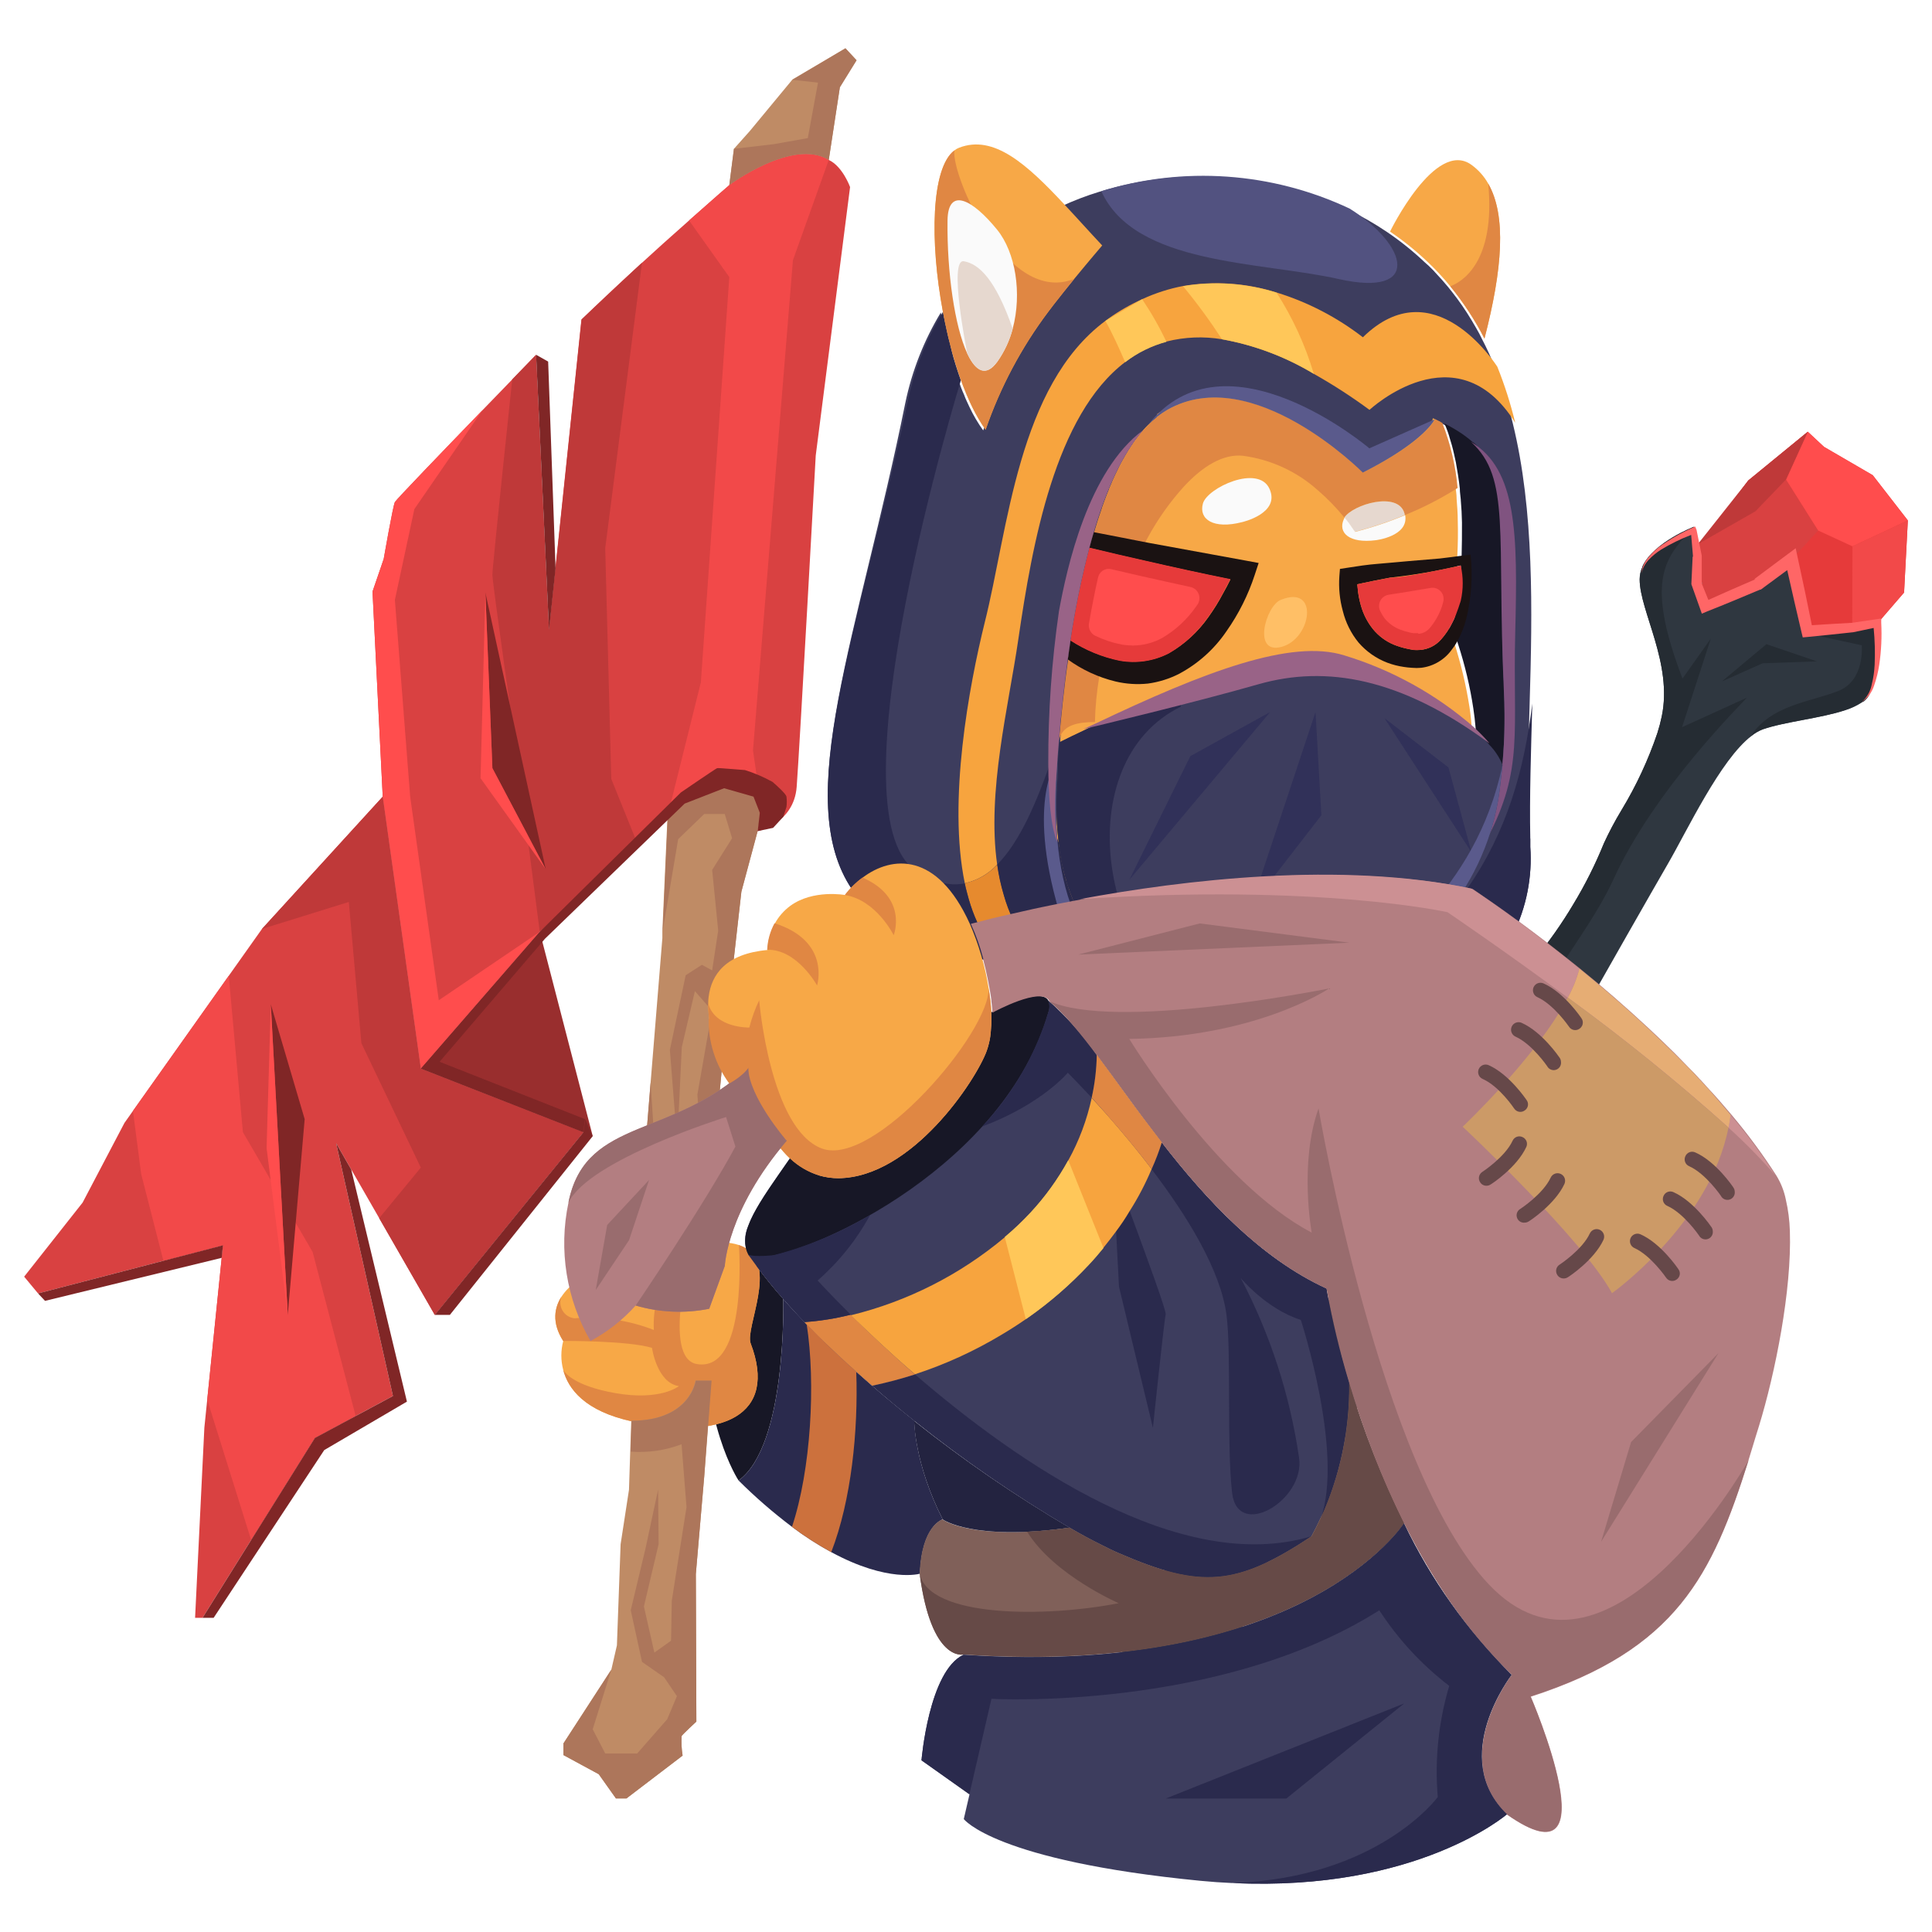 <svg width="80" height="80" viewBox="0 0 80 80" fill="none" xmlns="http://www.w3.org/2000/svg">
<g clip-path="url(#clip0_21687_247025)">
<path d="M62.014 48.409C61.861 48.218 61.699 48.035 61.527 47.862L61.386 47.718C61.262 47.596 61.137 47.48 61.006 47.367C60.951 47.315 60.902 47.266 60.844 47.22L60.68 47.086L60.604 47.022C60.522 46.955 60.439 46.884 60.354 46.826L60.296 46.78C60.159 46.673 60.025 46.576 59.9 46.475L59.757 46.377L59.648 46.307C60.233 45.024 60.934 43.796 61.74 42.64C62.27 41.897 63.531 39.737 63.531 39.737C64.127 39.017 64.667 38.252 65.145 37.448C65.634 36.642 66.058 35.798 66.412 34.924C66.63 34.449 66.875 33.987 67.146 33.54C67.754 32.535 68.252 31.466 68.629 30.353C68.701 30.128 68.761 29.9 68.809 29.669C69.272 27.469 67.895 25.308 67.895 23.988C67.896 23.805 67.937 23.624 68.017 23.46C68.017 23.46 68.017 23.46 68.017 23.441C68.495 22.439 70.149 21.81 70.149 21.81L70.292 22.518L70.259 24.162L70.615 25.107L72.957 24.11L74.175 23.145L74.705 25.192L75.095 26.28L76.716 25.993L77.763 25.806C77.76 26.446 77.72 27.085 77.641 27.719C77.643 27.738 77.643 27.756 77.641 27.774C77.613 27.991 77.573 28.207 77.519 28.419C77.504 28.496 77.484 28.571 77.459 28.645C77.403 28.812 77.297 28.958 77.154 29.061H77.136C76.914 29.21 76.672 29.326 76.417 29.406C75.403 29.745 73.91 29.883 72.994 30.203C72.824 30.269 72.666 30.361 72.525 30.475C71.236 31.456 69.844 34.429 69.056 35.783C68.736 36.336 68.072 37.494 67.359 38.747C66.107 40.941 64.709 43.422 64.709 43.422C64.709 43.422 63.796 45.13 63.214 46.007C62.93 46.492 62.68 46.996 62.468 47.517C62.3 47.834 62.16 48.14 62.014 48.409Z" fill="#2F3740"/>
<path d="M46.329 68.261C45.507 67.25 47.572 66.006 48.074 65.227C48.577 64.448 50.489 63.131 50.669 61.973C50.782 61.233 51.61 59.834 52.192 58.917C52.527 58.391 52.801 58.022 52.801 58.022C53.876 56.867 55.457 52.757 55.457 52.757C56.098 53.26 56.767 53.726 57.461 54.153C57.796 54.373 58.154 54.555 58.53 54.694C58.53 54.694 58.207 55.055 57.772 55.641C57.08 56.576 56.103 58.086 55.661 59.666C55.49 59.996 55.283 60.582 55.024 61.194C54.653 62.089 54.162 63.067 53.471 63.488C52.298 64.2 51.769 66.575 51.266 67.846C50.73 69.123 47.142 69.273 46.329 68.261Z" fill="#2F3740"/>
<path d="M78.844 24.535L77.748 25.806L76.697 25.993L75.08 26.28L74.687 25.192L74.191 23.163L72.963 24.129L70.621 25.122L70.265 24.184L70.298 22.537L70.804 22.026L72.391 19.897L74.858 17.877L75.528 18.503L77.547 19.677L79 21.55L78.844 24.535Z" fill="#E63A3A"/>
<path d="M62.014 48.409C61.861 48.218 61.699 48.035 61.527 47.862L61.386 47.718C61.262 47.596 61.137 47.48 61.006 47.367C60.951 47.315 60.902 47.266 60.844 47.22L60.68 47.086L60.604 47.022C60.522 46.955 60.439 46.884 60.354 46.826L60.296 46.78C60.159 46.673 60.025 46.576 59.9 46.475L59.757 46.377L59.648 46.307C60.233 45.024 60.934 43.796 61.74 42.64C62.27 41.897 63.531 39.737 63.531 39.737C64.127 39.017 64.667 38.252 65.145 37.448C65.634 36.642 66.058 35.798 66.412 34.924C66.63 34.449 66.875 33.987 67.146 33.54C67.754 32.535 68.252 31.466 68.629 30.353C68.701 30.128 68.761 29.9 68.809 29.669C69.272 27.469 67.895 25.308 67.895 23.988C67.896 23.805 67.937 23.624 68.017 23.46C68.017 23.46 68.017 23.46 68.017 23.441C68.495 22.439 70.149 21.81 70.149 21.81C70.015 21.956 69.881 22.091 69.759 22.234C68.803 23.301 68.258 24.398 69.668 28.098L70.84 26.445L69.65 30.112L72.333 28.89C72.168 29.097 68.523 32.654 66.808 36.416C65.973 38.249 64.301 40.257 63.458 42.001C63.065 42.799 62.574 43.734 62.163 44.516C61.661 45.463 61.249 46.191 61.249 46.191C61.682 46.6 62.079 47.047 62.434 47.526C62.3 47.834 62.16 48.14 62.014 48.409Z" fill="#252C33"/>
<path d="M72.494 30.488C73.152 29.44 74.385 29.153 75.424 28.844C75.662 28.777 75.897 28.699 76.128 28.609C77.239 28.16 77.09 26.72 77.09 26.72L75.314 26.335L75.068 26.28L76.688 25.993L77.736 25.807C77.733 26.446 77.692 27.085 77.614 27.72C77.616 27.738 77.616 27.756 77.614 27.774C77.586 27.992 77.545 28.207 77.492 28.419C77.477 28.496 77.457 28.571 77.431 28.645C77.376 28.813 77.269 28.958 77.127 29.061H77.108C76.887 29.21 76.644 29.326 76.39 29.406C75.375 29.745 73.883 29.883 72.966 30.204C72.795 30.273 72.636 30.369 72.494 30.488Z" fill="#252C33"/>
<path d="M71.298 28.217L72.988 27.465L75.236 27.386L73.144 26.674L71.298 28.217Z" fill="#252C33"/>
<path d="M46.329 68.261C45.507 67.25 47.572 66.006 48.074 65.227C48.577 64.448 50.489 63.131 50.669 61.973C50.782 61.233 51.61 59.834 52.192 58.917C52.527 58.391 52.801 58.022 52.801 58.022C53.876 56.867 55.457 52.757 55.457 52.757C56.098 53.26 56.767 53.726 57.461 54.153C57.796 54.373 58.154 54.555 58.53 54.694C58.53 54.694 58.207 55.055 57.772 55.641L57.555 55.531C56.337 54.893 55.853 54.667 55.853 54.667C55.366 55.866 54.781 57.023 54.105 58.126C53.215 59.458 52.356 60.631 52.862 61.557L52.046 61.142C52.046 61.142 51.531 63.122 51.287 63.925C51.044 64.729 48.583 66.272 48.397 67.183C48.211 68.093 50.31 68.099 50.599 66.843C50.906 67.112 51.135 67.46 51.26 67.849C50.73 69.123 47.142 69.273 46.329 68.261Z" fill="#252C33"/>
<path d="M75.287 21.968L74.191 23.163L72.963 24.129L70.621 25.122L70.265 24.184L70.298 22.537L70.804 22.026L72.391 19.897L74.858 17.877L73.956 19.854L75.287 21.968Z" fill="#D94141"/>
<path d="M79 21.55L76.706 22.622L75.287 21.968L73.956 19.854L74.858 17.877L75.528 18.503L77.547 19.677L79 21.55Z" fill="#FF4D4D"/>
<path d="M78.844 24.535L77.748 25.806L76.697 25.993L76.706 22.622L79 21.55L78.844 24.535Z" fill="#F24949"/>
<path d="M73.957 19.854L72.693 21.168L70.299 22.537L72.391 19.897L74.858 17.877L73.957 19.854Z" fill="#BF3939"/>
<path d="M70.119 23.115L70.106 23.081L70.109 23.047L70.119 23.115Z" fill="#73E8FF"/>
<path d="M70.472 24.187L70.46 24.107L70.472 24.138V24.187Z" fill="#73E8FF"/>
<path d="M70.107 23.084L70.028 22.149C69.594 22.315 69.176 22.519 68.779 22.76C68.595 22.877 68.426 23.015 68.276 23.173C68.122 23.329 68.017 23.526 67.972 23.741C67.992 23.517 68.078 23.305 68.218 23.13C68.357 22.951 68.518 22.79 68.697 22.65C69.126 22.34 69.586 22.074 70.07 21.859L70.192 21.801L70.25 21.938L70.466 23.011V23.041V24.163V24.132V24.212V24.163L70.74 24.841C71.374 24.557 72.013 24.273 72.653 24.001H72.632L72.686 23.97H72.653L74.026 22.947L74.355 22.702L74.441 23.102C74.642 24.019 74.84 24.957 75.025 25.889C75.571 25.853 76.113 25.819 76.661 25.791H76.676L77.712 25.639L77.898 25.611V25.785C77.928 26.368 77.901 26.953 77.815 27.53C77.772 27.819 77.701 28.104 77.605 28.38C77.518 28.662 77.336 28.905 77.091 29.067C77.306 28.881 77.452 28.626 77.505 28.346C77.574 28.073 77.615 27.793 77.626 27.512C77.647 27.008 77.633 26.504 77.584 26.002L76.719 26.183H76.701C76.091 26.25 75.482 26.314 74.849 26.375L74.648 26.393L74.599 26.189C74.392 25.327 74.2 24.468 74.005 23.607L72.933 24.398L72.906 24.416H72.878C72.153 24.722 71.425 25.027 70.695 25.315L70.469 25.41L70.39 25.186L70.052 24.236L70.037 24.193V24.16L70.088 23.06V23.093V23.026L70.107 23.084Z" fill="#FF6666"/>
<path d="M35.285 36.834C36.098 38.029 37.457 38.9 39.573 39.44C40.487 39.67 41.352 39.893 42.165 40.119C42.89 40.308 43.572 40.501 44.212 40.681C44.516 40.767 44.821 40.849 45.126 40.938C47.011 41.482 48.534 41.961 49.694 42.343C49.28 42.16 48.887 41.961 48.515 41.754C48.415 41.696 48.308 41.634 48.211 41.573L47.931 41.399C47.608 41.188 47.303 40.962 47.017 40.73C47.012 40.732 47.007 40.732 47.002 40.73C46.939 40.682 46.879 40.631 46.822 40.577L46.77 40.534C46.679 40.458 46.584 40.369 46.496 40.287C46.408 40.204 46.38 40.18 46.329 40.125C46.277 40.07 46.207 40.006 46.149 39.938C46.091 39.871 46.015 39.798 45.951 39.725L45.924 39.7C45.92 39.691 45.914 39.683 45.908 39.676C45.85 39.611 45.793 39.544 45.741 39.474C45.741 39.474 45.726 39.474 45.713 39.447C45.649 39.37 45.589 39.294 45.531 39.211C45.473 39.129 45.452 39.113 45.421 39.065L45.351 38.973C45.327 38.933 45.293 38.89 45.269 38.848L45.205 38.759C45.201 38.749 45.196 38.74 45.19 38.731L45.174 38.71C45.157 38.678 45.138 38.648 45.117 38.618C45.117 38.618 45.117 38.618 45.117 38.6L45.071 38.514L45.043 38.481L44.934 38.288C44.922 38.272 44.912 38.254 44.903 38.236C44.877 38.198 44.856 38.157 44.839 38.114C44.812 38.072 44.788 38.023 44.76 37.98C44.672 37.8 44.587 37.619 44.504 37.433C44.483 37.378 44.456 37.32 44.44 37.265C44.429 37.24 44.421 37.215 44.416 37.188C44.367 37.072 44.331 36.962 44.288 36.849C44.273 36.815 44.261 36.781 44.252 36.745C44.236 36.712 44.23 36.675 44.215 36.635C44.2 36.596 44.172 36.501 44.151 36.428C44.148 36.403 44.142 36.38 44.133 36.357C44.12 36.325 44.111 36.291 44.105 36.256C44.105 36.205 44.075 36.162 44.063 36.107C44.062 36.1 44.062 36.092 44.063 36.085C44.053 36.061 44.048 36.035 44.047 36.009C43.996 35.813 43.953 35.606 43.916 35.398C43.905 35.336 43.897 35.274 43.892 35.211C43.892 35.211 43.892 35.19 43.892 35.181C43.892 35.172 43.892 35.147 43.892 35.132C43.892 35.059 43.871 34.988 43.868 34.918C43.773 34.165 43.751 33.405 43.801 32.648C43.801 32.544 43.801 32.437 43.816 32.321C43.831 32.205 43.816 32.098 43.837 31.982C43.836 31.965 43.836 31.949 43.837 31.933C43.837 31.89 43.837 31.847 43.837 31.804C43.837 31.762 43.837 31.752 43.837 31.731C43.837 31.661 43.842 31.592 43.852 31.523V31.496C43.852 31.251 43.889 30.995 43.91 30.729C43.932 30.463 43.95 30.264 43.971 30.023C43.971 29.882 43.999 29.739 44.014 29.592C44.029 29.445 44.05 29.204 44.072 29.002C44.072 28.904 44.099 28.807 44.108 28.697C44.117 28.587 44.108 28.556 44.13 28.483C44.151 28.41 44.151 28.324 44.16 28.244C44.16 28.113 44.188 27.988 44.209 27.857C44.209 27.829 44.209 27.802 44.209 27.78C44.23 27.633 44.245 27.474 44.267 27.337C44.267 27.337 44.267 27.337 44.267 27.316C44.267 27.19 44.297 27.071 44.315 26.946C44.334 26.821 44.355 26.689 44.373 26.558C44.428 26.17 44.498 25.788 44.565 25.4C44.614 25.14 44.66 24.877 44.718 24.608C44.788 24.248 44.87 23.89 44.955 23.536C44.986 23.383 45.028 23.23 45.065 23.071C45.101 22.912 45.129 22.83 45.159 22.711C45.19 22.592 45.208 22.515 45.238 22.405C45.269 22.295 45.275 22.28 45.296 22.21C45.308 22.155 45.323 22.101 45.342 22.048C45.351 22.012 45.362 21.978 45.375 21.944C45.375 21.904 45.397 21.87 45.406 21.834C45.415 21.797 45.433 21.764 45.442 21.724C45.448 21.7 45.455 21.677 45.464 21.654C45.464 21.605 45.491 21.556 45.509 21.507C45.528 21.458 45.558 21.363 45.579 21.293L45.622 21.168C45.622 21.146 45.637 21.125 45.643 21.107C45.649 21.088 45.643 21.091 45.643 21.085C45.671 21.015 45.692 20.945 45.717 20.877C45.741 20.81 45.732 20.828 45.744 20.801C45.786 20.688 45.826 20.578 45.875 20.465C45.875 20.419 45.911 20.376 45.927 20.334C45.942 20.291 45.927 20.334 45.927 20.315C45.957 20.239 45.994 20.159 46.03 20.077C46.046 20.034 46.064 19.992 46.085 19.951C46.146 19.805 46.216 19.646 46.289 19.521C46.31 19.466 46.341 19.404 46.368 19.349C46.384 19.309 46.403 19.27 46.426 19.233C46.469 19.157 46.511 19.081 46.551 19.004C46.561 18.983 46.573 18.964 46.587 18.946C46.605 18.91 46.624 18.876 46.645 18.842L46.804 18.586L46.862 18.503L46.947 18.372C46.956 18.365 46.964 18.355 46.968 18.344C46.981 18.329 46.994 18.312 47.005 18.295L47.041 18.253C47.055 18.223 47.075 18.197 47.099 18.176C47.099 18.149 47.142 18.121 47.16 18.088L47.239 17.996C47.273 17.95 47.303 17.913 47.34 17.871C47.397 17.802 47.458 17.737 47.523 17.675L47.587 17.608C47.683 17.515 47.785 17.427 47.891 17.345C47.91 17.327 47.931 17.309 47.952 17.293C47.995 17.259 48.037 17.232 48.074 17.198H48.095L48.156 17.152C48.214 17.113 48.274 17.078 48.336 17.046C51.863 14.949 56.431 19.573 56.431 19.573C56.76 19.401 57.04 19.246 57.311 19.093L57.5 18.983C57.622 18.913 57.738 18.836 57.847 18.763C57.957 18.689 58.051 18.628 58.152 18.561C58.609 18.276 59.013 17.913 59.346 17.489C59.354 17.474 59.363 17.461 59.373 17.449C59.373 17.449 59.392 17.427 59.392 17.415C59.392 17.403 59.407 17.394 59.407 17.388C59.52 17.437 59.617 17.492 59.711 17.541C59.806 17.59 59.833 17.605 59.891 17.638C59.949 17.672 60.007 17.703 60.059 17.73L60.22 17.828C60.463 17.974 60.691 18.143 60.902 18.332C60.902 18.332 60.902 18.332 60.917 18.332L61.051 18.457L61.182 18.598C61.229 18.647 61.27 18.7 61.307 18.757C61.317 18.765 61.326 18.774 61.335 18.784C61.367 18.828 61.396 18.874 61.423 18.922C61.46 18.971 61.49 19.029 61.524 19.084C61.557 19.137 61.586 19.193 61.609 19.252L61.636 19.298C61.658 19.343 61.677 19.39 61.694 19.438C61.718 19.499 61.746 19.563 61.767 19.631C61.766 19.636 61.766 19.641 61.767 19.646C61.79 19.707 61.809 19.769 61.825 19.832C61.898 20.083 61.953 20.338 61.989 20.596C62.005 20.694 62.014 20.798 62.026 20.902C62.038 21.006 62.026 21.039 62.047 21.11C62.063 21.259 62.072 21.415 62.084 21.568C62.096 21.721 62.084 21.825 62.105 21.956V22.075C62.105 22.17 62.105 22.262 62.105 22.353C62.105 22.491 62.105 22.634 62.105 22.781C62.105 23.047 62.105 23.325 62.105 23.621C62.108 23.649 62.108 23.676 62.105 23.704C62.105 23.86 62.105 24.031 62.105 24.205C62.105 24.462 62.105 24.734 62.105 25.012C62.105 25.29 62.105 25.559 62.105 25.846C62.105 26.011 62.105 26.179 62.105 26.356C62.105 26.872 62.13 27.426 62.157 28.012V28.046C62.157 28.232 62.172 28.422 62.178 28.614C62.215 29.372 62.215 30.081 62.178 30.753C62.178 30.897 62.163 31.059 62.151 31.178V31.218C62.151 31.377 62.124 31.523 62.108 31.676C62.093 31.829 62.084 31.948 62.069 32.079C62.029 32.385 61.983 32.691 61.926 32.996C61.91 33.121 61.883 33.247 61.859 33.366C61.816 33.561 61.767 33.76 61.721 33.943C61.7 34.026 61.679 34.102 61.651 34.185C61.606 34.37 61.55 34.553 61.484 34.732C61.432 34.884 61.38 35.037 61.316 35.19C61.252 35.343 61.207 35.468 61.149 35.612C61.138 35.63 61.127 35.65 61.118 35.67L60.991 35.948C60.902 36.134 60.808 36.315 60.707 36.483C60.651 36.596 60.587 36.706 60.519 36.812L60.503 36.84C60.357 37.078 60.199 37.314 60.031 37.537C59.967 37.619 59.903 37.708 59.842 37.784L59.538 38.148C59.495 38.191 59.453 38.236 59.416 38.279C59.379 38.322 59.343 38.362 59.306 38.398L59.233 38.475C59.063 38.655 58.895 38.826 58.718 38.979C58.648 39.049 58.575 39.107 58.508 39.175C58.441 39.242 58.359 39.3 58.292 39.361C58.146 39.486 57.987 39.605 57.847 39.718C56.672 40.635 55.389 41.356 54.193 42.12L53.721 42.426L53.315 42.704L53.011 42.918C52.816 43.058 52.621 43.205 52.432 43.358C53.721 42.689 55.782 42.459 57.786 41.906C59.721 41.372 61.578 40.528 62.553 38.67C63.098 37.555 63.341 36.316 63.257 35.077C63.257 34.955 63.257 34.836 63.257 34.716C63.22 32.981 63.287 31.092 63.339 29.14C63.455 25.265 63.528 21.143 62.641 17.528C62.452 16.738 62.205 15.963 61.901 15.209C61.745 14.813 61.568 14.425 61.371 14.048C61.298 13.898 61.219 13.742 61.14 13.611C61.061 13.48 61.009 13.385 60.942 13.272C60.693 12.856 60.418 12.457 60.117 12.077L59.961 11.882C59.793 11.678 59.619 11.482 59.44 11.295C59.398 11.243 59.352 11.197 59.303 11.148C59.209 11.056 59.114 10.959 58.999 10.864C58.515 10.406 57.996 9.988 57.445 9.614C56.914 9.254 56.356 8.935 55.776 8.661C52.56 7.148 48.897 6.893 45.503 7.946C44.989 8.104 44.485 8.296 43.996 8.52C44.486 9.043 44.995 9.617 45.54 10.195C45.516 10.216 45.494 10.239 45.476 10.265C45.461 10.287 45.439 10.308 45.415 10.335L45.016 10.812C44.894 10.959 44.763 11.118 44.611 11.292C44.538 11.383 44.465 11.481 44.379 11.576C44.108 11.918 43.804 12.291 43.52 12.661C43.444 12.752 43.377 12.847 43.31 12.933C42.195 14.416 41.318 16.066 40.712 17.822C40.492 17.515 40.3 17.189 40.14 16.847C40.103 16.765 40.061 16.676 40.018 16.584C39.975 16.492 39.954 16.438 39.924 16.355C39.838 16.169 39.765 15.973 39.698 15.777C39.678 15.73 39.661 15.681 39.646 15.631C39.616 15.548 39.589 15.46 39.561 15.374C39.445 15.029 39.342 14.671 39.257 14.292C39.229 14.201 39.208 14.109 39.184 14.014L39.074 13.525C39.056 13.446 39.04 13.376 39.025 13.299C39.01 13.223 38.979 13.061 38.958 12.939C38.259 14.095 37.762 15.361 37.487 16.685C35.553 26.274 32.754 33.109 35.285 36.834Z" fill="#3D3D5E"/>
<path d="M51.619 43.009C52.228 43.232 52.533 43.351 52.533 43.351C52.722 43.199 52.917 43.046 53.111 42.911L53.416 42.697L53.821 42.419L54.293 42.114C55.49 41.35 56.772 40.632 57.948 39.712C58.1 39.599 58.253 39.48 58.393 39.355C58.46 39.293 58.536 39.232 58.609 39.168C58.682 39.104 58.749 39.043 58.819 38.973C58.996 38.82 59.163 38.649 59.334 38.468L59.407 38.392C59.444 38.355 59.48 38.313 59.517 38.273C59.553 38.233 59.596 38.184 59.638 38.141L59.943 37.778C60.004 37.701 60.068 37.613 60.132 37.53C60.299 37.307 60.458 37.072 60.604 36.834L60.619 36.806C60.688 36.7 60.751 36.59 60.808 36.476C60.908 36.308 61.003 36.128 61.091 35.941L61.219 35.663C61.228 35.643 61.238 35.624 61.25 35.605C61.307 35.468 61.365 35.327 61.417 35.184C61.469 35.04 61.527 34.878 61.585 34.725C61.651 34.546 61.706 34.364 61.752 34.178C61.779 34.096 61.801 34.019 61.822 33.937C61.868 33.754 61.917 33.555 61.959 33.359C61.984 33.24 62.011 33.115 62.026 32.99C62.084 32.684 62.13 32.4 62.169 32.073C62.169 31.942 62.2 31.807 62.209 31.67C62.218 31.532 62.242 31.364 62.252 31.211V31.172C62.252 31.037 62.273 30.89 62.279 30.747C62.309 30.081 62.309 29.372 62.279 28.608C62.279 28.415 62.279 28.226 62.258 28.04V28.006C62.23 27.419 62.215 26.866 62.206 26.35C62.206 26.172 62.206 26.004 62.206 25.839C62.206 25.552 62.206 25.274 62.206 25.005C62.206 24.736 62.206 24.455 62.206 24.198C62.206 24.024 62.206 23.853 62.206 23.697C62.209 23.67 62.209 23.642 62.206 23.615C62.206 23.309 62.206 23.041 62.206 22.775C62.206 22.628 62.206 22.469 62.206 22.347C62.206 22.255 62.206 22.163 62.206 22.075C62.206 22.032 62.206 21.989 62.206 21.95C62.206 21.818 62.191 21.687 62.185 21.561C62.178 21.436 62.163 21.256 62.148 21.103C62.148 21.033 62.148 20.963 62.127 20.895C62.105 20.828 62.105 20.684 62.09 20.59C62.053 20.332 61.998 20.076 61.926 19.826C61.904 19.759 61.889 19.701 61.868 19.64C61.867 19.634 61.867 19.629 61.868 19.624C61.847 19.557 61.819 19.493 61.795 19.432C61.77 19.371 61.752 19.334 61.737 19.291L61.709 19.245L61.624 19.077L61.524 18.915C61.493 18.866 61.466 18.821 61.435 18.778C61.427 18.768 61.418 18.759 61.408 18.75C61.369 18.695 61.328 18.642 61.283 18.591C61.24 18.549 61.192 18.5 61.152 18.451C61.112 18.402 61.067 18.368 61.018 18.326C60.969 18.283 61.018 18.326 61.003 18.326C60.792 18.136 60.563 17.968 60.321 17.821L60.159 17.724C60.108 17.696 60.05 17.66 59.992 17.632C59.934 17.605 59.876 17.565 59.812 17.534C59.861 17.653 59.913 17.773 59.955 17.898C59.998 18.023 60.007 18.057 60.031 18.145C60.056 18.234 60.089 18.329 60.117 18.43C60.144 18.53 60.184 18.683 60.211 18.811C60.238 18.94 60.26 19.028 60.284 19.141C60.348 19.493 60.406 19.853 60.449 20.229V20.251C60.449 20.397 60.479 20.556 60.488 20.688V20.715C60.516 21.021 60.531 21.326 60.537 21.632C60.537 22.108 60.537 22.582 60.522 23.062C60.522 23.199 60.522 23.334 60.5 23.471C60.443 24.268 60.341 25.06 60.196 25.846C60.196 25.916 60.175 25.986 60.159 26.059C60.159 26.059 60.251 26.282 60.376 26.671C60.661 27.542 60.873 28.437 61.009 29.344C61.048 29.601 61.078 29.861 61.1 30.123C61.134 30.53 61.139 30.938 61.116 31.346C61.115 31.413 61.11 31.481 61.1 31.547C61.103 31.582 61.103 31.617 61.1 31.651C61.1 31.715 61.085 31.783 61.073 31.841C61.061 31.966 61.041 32.09 61.015 32.214C61.015 32.272 60.991 32.333 60.975 32.394C60.96 32.455 60.975 32.452 60.954 32.485C60.933 32.519 60.927 32.583 60.911 32.632C60.913 32.635 60.914 32.638 60.914 32.641C60.914 32.645 60.913 32.648 60.911 32.651C60.886 32.747 60.855 32.842 60.817 32.935C60.79 33.014 60.758 33.091 60.723 33.167C60.723 33.194 60.698 33.222 60.68 33.249C60.662 33.277 60.619 33.381 60.583 33.445C60.576 33.459 60.566 33.473 60.555 33.485C60.513 33.561 60.467 33.637 60.418 33.708C59.313 35.266 57.944 36.618 56.373 37.701C56.373 37.701 56.373 37.701 56.373 37.723C56.356 37.751 56.34 37.781 56.328 37.811C56.312 37.839 56.3 37.866 56.285 37.891C56.259 37.932 56.236 37.976 56.218 38.022L56.154 38.132C56.111 38.203 56.069 38.285 56.017 38.377C55.965 38.468 55.959 38.478 55.935 38.526C55.63 39.043 55.213 39.749 54.717 40.43C54.674 40.488 54.625 40.549 54.586 40.61C54.455 40.785 54.318 40.965 54.175 41.139C54.13 41.199 54.081 41.255 54.028 41.307C53.549 41.928 52.952 42.447 52.271 42.835C52.194 42.875 52.115 42.91 52.033 42.939C52.003 42.953 51.972 42.963 51.939 42.969C51.834 42.994 51.727 43.008 51.619 43.009Z" fill="#171726"/>
<path d="M39.043 12.905C39.399 14.833 40.018 16.697 40.812 17.794C41.418 16.038 42.294 14.388 43.41 12.905L43.621 12.627C43.904 12.261 44.205 11.891 44.483 11.546C45.116 10.775 45.64 10.164 45.64 10.164C45.095 9.584 44.586 9.012 44.096 8.49C42.503 6.776 41.145 5.566 39.716 6.116C39.645 6.143 39.578 6.181 39.518 6.229C38.556 6.956 38.498 9.996 39.043 12.905Z" fill="#F7A847"/>
<path d="M57.558 9.59C58.108 9.963 58.626 10.381 59.108 10.839C59.444 11.157 59.759 11.496 60.052 11.854C60.599 12.524 61.074 13.25 61.468 14.02C62.215 11.136 62.382 8.927 61.624 7.603C61.452 7.297 61.216 7.033 60.932 6.827C59.434 5.736 57.558 9.59 57.558 9.59Z" fill="#F7A847"/>
<path d="M43.783 34.875C43.783 34.946 43.798 35.019 43.807 35.089C43.809 35.105 43.809 35.12 43.807 35.135C43.807 35.135 43.807 35.157 43.807 35.169C43.807 35.233 43.825 35.294 43.834 35.352C43.844 35.41 43.834 35.419 43.856 35.453C43.889 35.624 43.923 35.792 43.962 35.96C43.962 35.985 43.962 36.006 43.981 36.033C43.981 36.033 43.981 36.052 43.981 36.061C43.992 36.111 44.006 36.16 44.023 36.208C44.03 36.243 44.038 36.277 44.048 36.312L44.066 36.382L44.13 36.593C44.13 36.629 44.154 36.666 44.166 36.7C44.177 36.736 44.189 36.772 44.203 36.807C44.243 36.92 44.282 37.03 44.328 37.14L44.355 37.216C44.377 37.274 44.401 37.329 44.422 37.387C44.505 37.571 44.587 37.751 44.681 37.931C44.703 37.977 44.73 38.026 44.754 38.072C44.779 38.117 44.797 38.148 44.818 38.188C44.828 38.208 44.839 38.227 44.852 38.246C44.885 38.31 44.925 38.371 44.964 38.435C44.97 38.447 44.977 38.458 44.986 38.469C45.001 38.499 45.022 38.53 45.038 38.554V38.573L45.095 38.661C45.099 38.67 45.104 38.678 45.111 38.686C45.111 38.686 45.111 38.707 45.129 38.713C45.147 38.744 45.167 38.774 45.19 38.802L45.275 38.927C45.293 38.958 45.318 38.985 45.339 39.016C45.36 39.046 45.412 39.117 45.452 39.166C45.491 39.214 45.571 39.324 45.634 39.401L45.662 39.428C45.717 39.495 45.768 39.56 45.829 39.627L45.848 39.648C45.854 39.66 45.862 39.67 45.872 39.679L46.07 39.893L46.25 40.076L46.42 40.241C46.505 40.324 46.6 40.406 46.691 40.486L46.74 40.528C46.798 40.58 46.859 40.629 46.923 40.681H46.941C47.233 40.921 47.538 41.145 47.855 41.35L48.132 41.525L48.437 41.705C48.805 41.913 49.201 42.111 49.618 42.298C50.447 42.573 51.089 42.796 51.558 42.964C51.625 42.948 51.695 42.93 51.768 42.906L51.863 42.872C51.943 42.842 52.021 42.807 52.097 42.768C52.779 42.381 53.377 41.861 53.858 41.24C53.909 41.185 53.957 41.127 54.001 41.066C54.147 40.892 54.281 40.715 54.412 40.541L54.546 40.36C55.043 39.667 55.46 38.973 55.764 38.457C55.795 38.405 55.822 38.353 55.853 38.307C55.883 38.261 55.944 38.136 55.987 38.062L56.048 37.952C56.067 37.908 56.09 37.865 56.115 37.824C56.115 37.794 56.145 37.769 56.16 37.742C56.175 37.714 56.194 37.671 56.206 37.65C56.205 37.642 56.205 37.634 56.206 37.626C57.778 36.542 59.148 35.189 60.254 33.629C60.303 33.558 60.349 33.484 60.391 33.409C60.4 33.395 60.408 33.381 60.415 33.366C60.453 33.303 60.488 33.237 60.519 33.17L60.558 33.088C60.592 33.008 60.625 32.932 60.653 32.853C60.691 32.761 60.723 32.667 60.75 32.572C60.75 32.523 60.781 32.474 60.793 32.425C60.805 32.376 60.808 32.364 60.814 32.333C60.82 32.303 60.845 32.214 60.854 32.153C60.878 32.034 60.899 31.908 60.915 31.783C60.915 31.719 60.93 31.655 60.936 31.594C60.939 31.558 60.939 31.522 60.936 31.487C60.936 31.419 60.942 31.352 60.954 31.285C60.984 30.614 60.949 29.942 60.848 29.277C60.706 28.37 60.493 27.475 60.211 26.601C60.086 26.216 59.998 25.99 59.998 25.99L60.034 25.779C60.175 24.992 60.272 24.199 60.324 23.401C60.324 23.27 60.339 23.133 60.345 22.995C60.37 22.518 60.376 22.042 60.363 21.565C60.363 21.259 60.339 20.954 60.315 20.648V20.624C60.315 20.477 60.287 20.318 60.275 20.187C60.275 20.187 60.275 20.187 60.275 20.166C60.235 19.79 60.181 19.426 60.111 19.081C60.089 18.965 60.068 18.855 60.041 18.745C60.013 18.635 59.98 18.488 59.946 18.366C59.913 18.244 59.891 18.17 59.861 18.078C59.83 17.987 59.809 17.913 59.782 17.837C59.739 17.712 59.69 17.59 59.642 17.471C59.544 17.422 59.441 17.367 59.337 17.318L59.322 17.348C59.322 17.358 59.322 17.369 59.322 17.379L59.3 17.416C58.968 17.841 58.565 18.206 58.11 18.494L57.805 18.696C57.698 18.766 57.583 18.839 57.461 18.913L57.272 19.023C57.01 19.175 56.718 19.328 56.392 19.499C56.392 19.499 51.823 14.882 48.296 16.905C48.235 16.939 48.178 16.975 48.12 17.015C48.101 17.031 48.081 17.044 48.059 17.055H48.038C47.998 17.082 47.955 17.113 47.919 17.143C47.906 17.187 47.901 17.233 47.904 17.278C47.795 17.358 47.694 17.446 47.599 17.541L47.532 17.605C47.471 17.663 47.41 17.73 47.349 17.797L47.246 17.923C47.223 17.954 47.199 17.983 47.172 18.011C47.148 18.039 47.125 18.068 47.105 18.1C47.084 18.123 47.065 18.147 47.048 18.173C47.037 18.189 47.024 18.205 47.011 18.219C46.996 18.241 46.984 18.262 46.968 18.28L46.947 18.311C46.92 18.354 46.889 18.393 46.862 18.439C46.841 18.465 46.822 18.492 46.807 18.522C46.752 18.604 46.7 18.687 46.649 18.778L46.588 18.879C46.575 18.899 46.564 18.921 46.554 18.943C46.508 19.017 46.466 19.093 46.426 19.169C46.387 19.246 46.387 19.246 46.365 19.285C46.338 19.344 46.307 19.399 46.283 19.457C46.213 19.597 46.146 19.741 46.079 19.887C46.061 19.93 46.043 19.97 46.027 20.016C46.012 20.062 45.954 20.175 45.924 20.254C45.923 20.26 45.923 20.266 45.924 20.273C45.906 20.315 45.887 20.355 45.872 20.398C45.826 20.511 45.781 20.624 45.741 20.74C45.731 20.764 45.721 20.788 45.714 20.813L45.641 21.018C45.642 21.026 45.642 21.034 45.641 21.043L45.619 21.104C45.619 21.146 45.592 21.186 45.58 21.229C45.567 21.272 45.528 21.372 45.507 21.443C45.485 21.513 45.476 21.541 45.461 21.586L45.437 21.66C45.437 21.696 45.415 21.733 45.403 21.77C45.391 21.806 45.379 21.84 45.37 21.877C45.36 21.913 45.348 21.947 45.339 21.984C45.321 22.038 45.305 22.093 45.293 22.149C45.27 22.212 45.251 22.278 45.235 22.344C45.205 22.442 45.181 22.543 45.156 22.65C45.132 22.757 45.089 22.891 45.062 23.01C45.034 23.13 44.986 23.316 44.949 23.472C44.867 23.829 44.785 24.19 44.715 24.55C44.66 24.813 44.611 25.079 44.562 25.342C44.492 25.727 44.428 26.109 44.37 26.494C44.352 26.628 44.334 26.753 44.313 26.885C44.291 27.016 44.279 27.132 44.261 27.255C44.261 27.255 44.261 27.27 44.261 27.276C44.243 27.426 44.224 27.582 44.203 27.719V27.796C44.203 27.872 44.182 27.954 44.172 28.031C44.163 28.107 44.172 28.119 44.154 28.162L44.127 28.422C44.127 28.495 44.127 28.562 44.099 28.633C44.072 28.703 44.078 28.831 44.069 28.938C44.045 29.137 44.026 29.335 44.008 29.528C44.008 29.672 43.978 29.815 43.965 29.956C43.947 30.194 43.926 30.426 43.907 30.652C43.892 30.833 43.88 31.007 43.865 31.178L43.847 31.432C43.845 31.441 43.845 31.45 43.847 31.459V31.499C43.847 31.554 43.847 31.612 43.847 31.664V31.685C43.847 31.685 43.847 31.719 43.847 31.734V31.762V31.869C43.845 31.884 43.845 31.899 43.847 31.915C43.847 31.96 43.847 32.003 43.847 32.046C43.847 32.089 43.847 32.19 43.847 32.257C43.847 32.324 43.847 32.477 43.828 32.581C43.741 33.342 43.726 34.111 43.783 34.875Z" fill="#F7A847"/>
<path d="M60.893 22.965L60.43 23.023C60.156 23.06 59.882 23.096 59.611 23.127L58.332 23.234C57.908 23.27 57.482 23.313 57.053 23.347C56.623 23.38 56.197 23.445 55.758 23.515L55.484 23.558L55.46 23.863C55.426 24.347 55.474 24.832 55.603 25.299C55.721 25.779 55.943 26.225 56.255 26.607C56.577 26.979 56.986 27.266 57.446 27.441C57.666 27.524 57.895 27.582 58.128 27.616C58.241 27.634 58.355 27.646 58.469 27.652C58.594 27.664 58.721 27.664 58.847 27.652C59.1 27.622 59.344 27.539 59.563 27.408C59.782 27.278 59.972 27.103 60.12 26.894C60.183 26.814 60.241 26.731 60.293 26.644C60.48 26.327 60.621 25.985 60.714 25.629C60.927 24.758 60.988 23.857 60.893 22.965ZM60.485 24.884C60.421 25.082 60.354 25.275 60.281 25.461C60.234 25.581 60.18 25.697 60.12 25.81C60.003 26.052 59.852 26.276 59.672 26.476C59.561 26.604 59.425 26.709 59.273 26.784C59.12 26.859 58.955 26.903 58.786 26.913C58.703 26.919 58.619 26.919 58.536 26.913C58.445 26.894 58.344 26.882 58.256 26.858C58.074 26.819 57.895 26.765 57.723 26.696C57.388 26.558 57.092 26.34 56.861 26.06C56.624 25.77 56.451 25.432 56.352 25.07C56.298 24.883 56.259 24.692 56.233 24.499C56.233 24.398 56.209 24.303 56.203 24.193C56.663 24.092 57.117 24.001 57.595 23.912H57.613C58.554 23.809 59.488 23.649 60.409 23.432L60.485 23.414C60.592 23.898 60.592 24.4 60.485 24.884Z" fill="#1A1212"/>
<path d="M56.203 24.193C56.203 24.294 56.221 24.395 56.234 24.499C56.259 24.693 56.298 24.885 56.352 25.073C56.453 25.433 56.626 25.769 56.861 26.06C57.091 26.34 57.386 26.558 57.72 26.696C57.894 26.766 58.073 26.821 58.256 26.861C58.344 26.882 58.445 26.894 58.533 26.913C58.617 26.919 58.702 26.919 58.786 26.913C59.128 26.891 59.448 26.734 59.675 26.476C59.935 26.175 60.141 25.832 60.284 25.461C60.357 25.272 60.424 25.079 60.485 24.884C60.596 24.401 60.596 23.899 60.485 23.417C60.485 23.417 58.271 23.915 57.613 23.915H57.595C57.129 24.001 56.66 24.095 56.203 24.193Z" fill="#E63A3A"/>
<path d="M58.745 26.243C58.833 26.236 58.919 26.212 58.997 26.171C59.076 26.131 59.145 26.075 59.202 26.008C59.405 25.767 59.565 25.493 59.677 25.198C59.696 25.149 59.726 25.052 59.757 24.936C59.779 24.861 59.783 24.782 59.768 24.706C59.752 24.63 59.717 24.558 59.667 24.499C59.616 24.44 59.552 24.395 59.479 24.367C59.406 24.34 59.328 24.331 59.251 24.343C58.688 24.441 57.978 24.553 57.488 24.63C57.416 24.643 57.349 24.673 57.291 24.717C57.233 24.76 57.185 24.817 57.153 24.882C57.121 24.947 57.104 25.019 57.103 25.092C57.103 25.165 57.12 25.237 57.153 25.302C57.203 25.41 57.264 25.513 57.335 25.608C57.498 25.806 57.708 25.96 57.944 26.057C58.086 26.113 58.232 26.158 58.38 26.191L58.514 26.216H58.59H58.639H58.703L58.745 26.243Z" fill="#FF4D4D"/>
<path d="M39.951 36.574C40.465 36.458 40.932 36.189 41.291 35.801C40.859 32.782 41.76 29.271 42.168 26.463C42.744 22.518 43.691 17.177 46.603 14.983C47.112 14.592 47.692 14.306 48.311 14.14C49.059 13.952 49.838 13.92 50.599 14.048C51.943 14.289 53.233 14.775 54.403 15.481C55.201 15.93 55.971 16.428 56.708 16.972C56.708 16.972 60.305 13.611 62.742 17.507C62.551 16.717 62.304 15.942 62.002 15.188C61.886 15.008 59.349 11.108 56.434 13.966C55.365 13.139 54.157 12.512 52.868 12.114C51.616 11.718 50.288 11.625 48.994 11.842C48.407 11.954 47.836 12.137 47.294 12.389C46.802 12.611 46.333 12.881 45.893 13.195L45.771 13.287C42.144 15.985 41.745 21.925 40.776 25.773C40.125 28.41 39.241 33.167 39.951 36.574Z" fill="#F7A43E"/>
<path d="M60.053 11.854C60.6 12.524 61.075 13.25 61.469 14.02C62.215 11.136 62.383 8.927 61.624 7.604C61.941 10.907 60.488 11.695 60.053 11.854Z" fill="#E08743"/>
<path d="M39.951 36.574C39.975 36.705 40.009 36.831 40.042 36.956C40.396 38.371 41.06 39.513 42.175 40.109C42.896 40.305 43.575 40.494 44.218 40.675C42.924 39.828 41.981 38.538 41.565 37.044C41.445 36.637 41.355 36.222 41.297 35.801C40.937 36.189 40.468 36.459 39.951 36.574Z" fill="#E68A2E"/>
<path d="M41.291 35.802C41.349 36.222 41.438 36.638 41.559 37.045C41.974 38.538 42.917 39.829 44.212 40.675C46.514 41.326 48.336 41.898 49.694 42.341C49.277 42.154 48.881 41.956 48.512 41.748L48.208 41.568L47.931 41.393C47.614 41.188 47.309 40.964 47.017 40.724C47.011 40.726 47.005 40.726 46.999 40.724C46.935 40.672 46.874 40.623 46.816 40.571L46.767 40.529C46.676 40.449 46.581 40.367 46.496 40.284L46.325 40.119L46.146 39.936C46.079 39.866 46.009 39.792 45.948 39.722C45.938 39.713 45.93 39.703 45.923 39.691L45.905 39.67C45.844 39.603 45.792 39.539 45.738 39.471C45.728 39.464 45.72 39.455 45.713 39.444C45.649 39.367 45.589 39.291 45.531 39.209C45.473 39.126 45.455 39.111 45.418 39.059C45.381 39.007 45.372 39.001 45.354 38.97L45.269 38.845C45.246 38.817 45.226 38.787 45.208 38.756L45.19 38.729C45.183 38.721 45.178 38.713 45.174 38.704L45.116 38.616V38.597C45.116 38.573 45.08 38.542 45.065 38.512C45.059 38.501 45.051 38.491 45.043 38.481C45.004 38.417 44.964 38.356 44.931 38.292C44.897 38.228 44.906 38.255 44.897 38.234C44.888 38.212 44.851 38.157 44.833 38.118C44.815 38.078 44.781 38.023 44.76 37.977C44.666 37.797 44.583 37.617 44.501 37.433C44.48 37.375 44.456 37.32 44.431 37.262L44.404 37.186C44.358 37.076 44.318 36.966 44.279 36.853C44.265 36.818 44.253 36.782 44.242 36.746C44.242 36.712 44.221 36.675 44.206 36.639L44.142 36.428C44.142 36.404 44.127 36.382 44.12 36.355C44.111 36.32 44.102 36.286 44.096 36.251C44.079 36.203 44.065 36.154 44.053 36.104C44.053 36.104 44.053 36.086 44.053 36.074C44.053 36.061 44.038 36.025 44.035 36C43.986 35.802 43.944 35.597 43.907 35.389C43.907 35.328 43.886 35.267 43.877 35.203C43.877 35.203 43.877 35.178 43.877 35.169C43.879 35.154 43.879 35.138 43.877 35.123L43.849 34.906C43.578 34.295 43.478 33.045 43.475 31.637C42.933 33.168 42.25 34.836 41.291 35.802Z" fill="#2A2A4D"/>
<path d="M35.285 36.834C36.099 38.029 37.46 38.899 39.577 39.437C40.488 39.669 41.352 39.895 42.169 40.115C41.06 39.504 40.396 38.377 40.037 36.962C40.003 36.837 39.97 36.712 39.945 36.58C39.336 36.696 38.681 36.556 37.926 36.058C34.292 33.644 39.787 15.75 39.787 15.75C39.769 15.701 39.75 15.649 39.735 15.6C39.72 15.551 39.674 15.432 39.65 15.347C39.534 14.998 39.428 14.638 39.345 14.265C39.318 14.17 39.297 14.075 39.272 13.984C39.236 13.822 39.196 13.66 39.163 13.492C39.144 13.418 39.129 13.345 39.117 13.272C39.089 13.152 39.068 13.03 39.047 12.911C38.345 14.064 37.848 15.331 37.579 16.654C35.55 26.27 32.754 33.112 35.285 36.834Z" fill="#2A2A4D"/>
<path d="M48.987 11.851C49.566 12.552 50.103 13.285 50.599 14.048C51.943 14.289 53.232 14.774 54.403 15.481C54.049 14.293 53.53 13.162 52.861 12.12C51.609 11.725 50.282 11.633 48.987 11.851Z" fill="#FFC759"/>
<path d="M47.294 12.389C47.673 12.951 48.01 13.541 48.299 14.155C47.68 14.321 47.1 14.608 46.591 14.998C46.359 14.46 46.064 13.806 45.772 13.287L47.294 12.389Z" fill="#FFC759"/>
<path d="M43.85 30.674C43.866 30.591 43.892 30.51 43.926 30.433C44.139 30.026 44.605 29.901 45.339 29.898C45.385 27.42 46.28 24.499 47.514 22.283C47.925 21.522 48.425 20.812 49.003 20.169C49.807 19.289 50.666 18.785 51.47 18.873C52.62 19.026 53.699 19.522 54.564 20.297C54.965 20.641 55.334 21.02 55.667 21.431C56.029 20.887 57.881 20.328 58.152 21.247C58.161 21.274 58.167 21.302 58.17 21.33C58.931 21.022 59.663 20.645 60.357 20.206C60.273 19.282 60.06 18.374 59.724 17.511C59.626 17.462 59.523 17.407 59.419 17.358C59.401 17.401 59.377 17.442 59.349 17.48C59.145 17.785 58.472 18.537 56.444 19.564C56.444 19.564 51.875 14.947 48.348 16.97C48.054 17.143 47.783 17.355 47.544 17.599C47.483 17.657 47.422 17.724 47.361 17.792C46.49 18.785 45.82 20.294 45.315 22.008C45.251 22.222 45.187 22.442 45.132 22.662C44.802 23.929 44.54 25.212 44.346 26.506C44.309 26.769 44.27 27.026 44.233 27.288C44.051 28.499 43.944 29.654 43.85 30.674Z" fill="#E08743"/>
<path d="M51.433 21.62C50.246 21.926 49.63 21.504 49.81 20.85C49.99 20.196 52.103 19.218 52.566 20.239C53.029 21.26 51.433 21.62 51.433 21.62Z" fill="#FAFAFA"/>
<path d="M55.667 21.43C55.82 21.619 55.964 21.816 56.096 22.02C56.804 21.839 57.497 21.607 58.17 21.326C58.167 21.298 58.161 21.27 58.152 21.244C57.881 20.333 56.029 20.886 55.667 21.43Z" fill="#E6D8CF"/>
<path d="M56.967 22.369C56.967 22.369 58.343 22.21 58.185 21.33C57.511 21.611 56.818 21.843 56.111 22.024C55.978 21.82 55.835 21.623 55.681 21.434C55.665 21.453 55.653 21.475 55.645 21.498C55.389 22.063 55.876 22.51 56.967 22.369Z" fill="#FAFAFA"/>
<path d="M53.023 24.844C54.628 24.178 54.324 26.433 53.081 26.781C51.839 27.13 52.414 25.098 53.023 24.844Z" fill="#FFBF66"/>
<path d="M60.914 18.299C62.568 19.802 61.974 22.063 62.272 28.612C62.388 31.139 62.117 33.119 61.584 34.723C63.107 31.835 62.638 30.305 62.742 26.216C62.845 22.128 62.827 19.445 60.914 18.299Z" fill="#805380"/>
<path d="M44.212 27.303C44.808 27.736 45.482 28.048 46.198 28.22C46.635 28.323 47.087 28.352 47.535 28.305C47.981 28.244 48.415 28.109 48.817 27.905C49.606 27.486 50.282 26.88 50.785 26.139C51.289 25.423 51.685 24.635 51.957 23.801L52.118 23.312L51.628 23.221L47.532 22.472L45.293 22.035C45.293 22.06 45.278 22.084 45.272 22.105C45.214 22.295 45.159 22.494 45.11 22.689C45.866 22.872 46.624 23.05 47.386 23.221C48.57 23.493 49.755 23.752 50.949 23.994C50.855 24.189 50.751 24.382 50.644 24.571C50.464 24.913 50.26 25.241 50.035 25.555C49.607 26.163 49.052 26.67 48.409 27.04C47.78 27.365 47.061 27.473 46.365 27.346C45.641 27.2 44.951 26.919 44.331 26.518C44.306 26.692 44.279 26.866 44.255 27.034C44.251 27.126 44.236 27.215 44.212 27.303Z" fill="#1A1212"/>
<path d="M44.324 26.521C44.944 26.927 45.634 27.212 46.359 27.361C47.055 27.488 47.773 27.38 48.402 27.055C49.051 26.678 49.608 26.161 50.035 25.543C50.26 25.229 50.463 24.9 50.644 24.559C50.745 24.37 50.848 24.177 50.949 23.982C49.755 23.74 48.57 23.48 47.385 23.208C46.624 23.037 45.865 22.86 45.11 22.677C44.78 23.943 44.518 25.226 44.324 26.521Z" fill="#E63A3A"/>
<path d="M46.916 26.729C47.334 26.727 47.745 26.622 48.113 26.423C48.67 26.098 49.151 25.655 49.52 25.125L49.575 25.048C49.621 24.985 49.651 24.912 49.661 24.835C49.672 24.758 49.664 24.68 49.638 24.607C49.611 24.534 49.567 24.468 49.51 24.416C49.452 24.364 49.382 24.327 49.307 24.309C48.667 24.171 47.991 24.021 47.248 23.853L46.002 23.566C45.944 23.553 45.884 23.552 45.825 23.563C45.766 23.574 45.71 23.597 45.66 23.63C45.61 23.663 45.567 23.706 45.534 23.756C45.501 23.805 45.478 23.862 45.466 23.921C45.332 24.513 45.208 25.145 45.092 25.815C45.074 25.919 45.091 26.026 45.14 26.119C45.189 26.213 45.267 26.287 45.363 26.331C45.713 26.499 46.084 26.62 46.465 26.692C46.614 26.717 46.765 26.729 46.916 26.729Z" fill="#FF4D4D"/>
<path d="M43.785 31.45C43.48 35.991 44.053 40.327 49.45 42.234C49.45 42.234 45.214 42.368 43.849 37.723C42.485 33.079 43.785 31.45 43.785 31.45Z" fill="#5A5A8C"/>
<path d="M43.782 34.876C43.688 34.121 43.665 33.36 43.712 32.602C43.712 32.498 43.712 32.388 43.73 32.278C43.773 31.609 43.828 30.83 43.907 29.977C43.907 29.837 43.938 29.693 43.95 29.549C44.02 28.834 44.108 28.077 44.212 27.304C44.248 27.041 44.288 26.784 44.324 26.521C44.518 25.227 44.78 23.944 45.11 22.677C45.165 22.457 45.229 22.237 45.293 22.023C45.798 20.309 46.468 18.8 47.34 17.807C45.046 19.49 44.169 23.554 43.849 25.308C43.547 27.394 43.4 29.499 43.407 31.606C43.411 33.015 43.511 34.261 43.782 34.876Z" fill="#996387"/>
<path d="M47.531 17.604C47.77 17.359 48.041 17.146 48.335 16.972C51.862 14.952 56.431 19.569 56.431 19.569C58.459 18.543 59.132 17.776 59.336 17.485L59.403 17.366L56.702 18.564C56.702 18.564 50.732 13.485 47.531 17.604Z" fill="#5A5A8C"/>
<path d="M39.043 12.905C39.399 14.833 40.018 16.697 40.812 17.794C41.418 16.038 42.294 14.388 43.41 12.905L43.621 12.627C43.904 12.26 44.205 11.891 44.483 11.545C41.723 12.67 39.393 7.295 39.518 6.229C38.556 6.956 38.498 9.996 39.043 12.905Z" fill="#E08743"/>
<path d="M40.051 14.635L40.079 14.693C40.42 15.39 40.837 15.61 41.297 14.977C41.589 14.564 41.804 14.101 41.934 13.611C42.323 12.148 42.055 10.458 41.291 9.514C40.264 8.249 39.25 7.726 39.235 9.135C39.208 11.277 39.533 13.52 40.051 14.635Z" fill="#FAFAFA"/>
<path d="M40.052 14.634L40.079 14.692C40.42 15.389 40.838 15.609 41.297 14.976C41.589 14.563 41.805 14.1 41.934 13.611C41.221 11.569 40.542 10.928 39.909 10.818C39.275 10.708 40.015 14.451 40.052 14.634Z" fill="#E6D8CF"/>
<path d="M52.545 43.354C55.082 42.034 60.683 42.438 62.663 38.664C63.21 37.549 63.453 36.308 63.366 35.068C63.366 34.951 63.366 34.832 63.366 34.71C63.135 36.091 61.999 37.405 60.363 38.468C59.602 38.959 58.795 39.373 57.954 39.706C56.778 40.623 55.517 41.341 54.299 42.108L53.824 42.413C53.69 42.508 53.556 42.597 53.425 42.691C53.294 42.786 53.221 42.832 53.121 42.905C52.926 43.055 52.734 43.202 52.545 43.354Z" fill="#2A2A4D"/>
<path d="M45.603 7.916C46.989 10.99 52.167 10.819 55.45 11.558C58.849 12.316 58.334 10.171 55.886 8.637C52.667 7.122 49.001 6.865 45.603 7.916Z" fill="#525280"/>
<path d="M62.218 31.67L62.12 32.535C61.917 34.343 61.235 36.063 60.144 37.516C60.083 37.598 60.022 37.693 59.955 37.766C59.857 37.892 59.76 38.011 59.65 38.127C59.614 38.173 59.571 38.215 59.534 38.258C59.499 38.302 59.462 38.344 59.422 38.383C59.394 38.405 59.37 38.429 59.349 38.457C59.188 38.635 59.015 38.803 58.831 38.958C58.764 39.031 58.688 39.086 58.621 39.157L58.407 39.343C58.261 39.468 58.103 39.587 57.963 39.703C56.886 40.499 55.767 41.236 54.613 41.913C54.515 41.974 54.418 42.029 54.326 42.093L53.848 42.399C53.714 42.484 53.58 42.579 53.446 42.674L53.142 42.884L52.566 43.328C52.493 43.303 52.194 43.184 51.652 42.991L50.821 42.686L49.675 42.334C49.264 42.154 48.868 41.956 48.494 41.751C48.396 41.687 48.293 41.632 48.189 41.567C48.086 41.503 48.004 41.457 47.912 41.393C47.596 41.185 47.291 40.961 46.998 40.721H46.98C46.918 40.672 46.859 40.62 46.803 40.565C46.785 40.547 46.767 40.541 46.749 40.522L46.478 40.278C46.417 40.223 46.362 40.165 46.307 40.11C46.252 40.055 46.191 39.991 46.13 39.93C46.069 39.868 45.996 39.786 45.935 39.716L45.905 39.685C45.905 39.685 45.905 39.685 45.905 39.667C45.905 39.648 45.905 39.667 45.887 39.667C45.832 39.606 45.771 39.535 45.719 39.468C45.719 39.468 45.701 39.45 45.689 39.438C45.628 39.361 45.567 39.288 45.506 39.205C45.445 39.123 45.427 39.105 45.396 39.056C45.366 39.007 45.354 38.989 45.329 38.961L45.244 38.839C45.226 38.808 45.206 38.778 45.183 38.75V38.726C45.179 38.717 45.172 38.708 45.165 38.701L45.11 38.606L45.061 38.521C45.054 38.509 45.046 38.498 45.037 38.487C44.997 38.426 44.961 38.365 44.924 38.301C44.912 38.284 44.902 38.266 44.894 38.246C44.867 38.209 44.845 38.169 44.827 38.127C44.802 38.084 44.778 38.032 44.748 37.989C44.662 37.809 44.577 37.629 44.492 37.442C44.474 37.384 44.449 37.329 44.431 37.274C44.431 37.247 44.413 37.222 44.407 37.198C44.358 37.079 44.321 36.975 44.279 36.862C44.279 36.825 44.251 36.791 44.239 36.755C44.227 36.718 44.221 36.688 44.202 36.642C44.184 36.596 44.16 36.513 44.142 36.437C44.142 36.413 44.142 36.388 44.123 36.37C44.11 36.335 44.1 36.299 44.093 36.263C44.093 36.214 44.062 36.168 44.05 36.119V36.089C44.038 36.065 44.032 36.039 44.032 36.012C43.995 35.884 43.971 35.752 43.941 35.621C43.941 35.551 43.91 35.477 43.904 35.41C43.89 35.348 43.88 35.285 43.873 35.221V35.19C43.873 35.172 43.873 35.16 43.873 35.141C43.873 35.071 43.849 34.998 43.843 34.928C43.748 34.176 43.723 33.417 43.77 32.66C43.77 32.553 43.77 32.446 43.788 32.33C43.806 32.214 43.806 32.104 43.806 31.994C43.803 31.977 43.803 31.959 43.806 31.942C43.806 31.912 43.806 31.875 43.806 31.838V31.811C43.806 31.792 43.806 31.762 43.806 31.744C43.803 31.708 43.803 31.672 43.806 31.637C43.806 31.606 43.806 31.569 43.806 31.533V31.505C43.825 31.264 43.843 31.007 43.867 30.738C44.202 30.57 44.534 30.408 44.857 30.259L45.342 30.023C46.596 29.43 47.778 28.896 48.859 28.453C51.756 27.261 54.074 26.686 55.672 27.194C57.643 27.793 59.467 28.802 61.024 30.155C61.241 30.354 61.445 30.569 61.633 30.796C61.642 30.805 61.651 30.816 61.657 30.827C61.896 31.07 62.086 31.356 62.218 31.67Z" fill="#3D3D5E"/>
<path d="M52.542 43.352C53.83 42.682 55.892 42.453 57.896 41.9C59.83 41.365 61.688 40.522 62.663 38.664C63.208 37.549 63.451 36.31 63.366 35.071C63.366 34.949 63.366 34.83 63.366 34.71C63.33 32.975 63.397 31.086 63.449 29.134C62.772 34.71 60.558 39.279 52.542 43.352Z" fill="#2A2A4D"/>
<path d="M54.473 29.482L51.808 37.513L54.716 33.757L54.473 29.482Z" fill="#313159"/>
<path d="M52.596 29.482L49.289 31.31L46.761 36.434L52.596 29.482Z" fill="#313159"/>
<path d="M57.326 29.735L59.979 31.78L60.932 35.294L57.326 29.735Z" fill="#313159"/>
<path d="M49.675 42.334C49.264 42.154 48.868 41.955 48.494 41.75C48.396 41.686 48.293 41.631 48.189 41.567C48.086 41.503 48.004 41.457 47.912 41.393C47.596 41.185 47.291 40.96 46.998 40.721H46.98C46.918 40.672 46.859 40.62 46.803 40.565C46.785 40.546 46.767 40.54 46.749 40.522L46.478 40.278C46.417 40.222 46.362 40.164 46.307 40.109C46.252 40.054 46.191 39.99 46.13 39.929C46.069 39.868 45.996 39.785 45.935 39.715L45.905 39.685C45.905 39.685 45.905 39.685 45.905 39.666C45.905 39.648 45.905 39.666 45.887 39.666C45.832 39.605 45.771 39.535 45.719 39.468C45.719 39.468 45.701 39.449 45.689 39.437C45.628 39.361 45.567 39.288 45.506 39.205C45.445 39.123 45.427 39.104 45.396 39.055C45.366 39.006 45.354 38.988 45.329 38.961L45.244 38.838C45.226 38.807 45.206 38.778 45.183 38.75V38.725C45.179 38.716 45.172 38.708 45.165 38.701L45.11 38.606L45.061 38.52C45.054 38.509 45.046 38.498 45.037 38.487C44.997 38.426 44.961 38.365 44.924 38.3C44.912 38.283 44.902 38.265 44.894 38.245C44.867 38.208 44.845 38.168 44.827 38.126C44.802 38.084 44.778 38.032 44.748 37.989C44.662 37.809 44.577 37.628 44.492 37.442C44.474 37.384 44.449 37.329 44.431 37.274C44.431 37.246 44.413 37.222 44.407 37.197C44.358 37.078 44.321 36.974 44.279 36.861C44.279 36.825 44.251 36.791 44.239 36.754C44.227 36.718 44.221 36.687 44.202 36.641C44.184 36.595 44.16 36.513 44.142 36.437C44.142 36.412 44.142 36.388 44.123 36.369C44.11 36.335 44.1 36.299 44.093 36.262C44.093 36.214 44.062 36.168 44.05 36.119V36.088C44.038 36.065 44.032 36.038 44.032 36.012C43.995 35.883 43.971 35.752 43.941 35.621C43.941 35.55 43.91 35.477 43.904 35.41C43.89 35.347 43.88 35.284 43.873 35.22V35.19C43.873 35.172 43.873 35.159 43.873 35.141C43.873 35.071 43.849 34.997 43.843 34.927C43.748 34.175 43.723 33.416 43.77 32.66C43.77 32.553 43.77 32.446 43.788 32.33C43.806 32.214 43.806 32.104 43.806 31.994C43.803 31.977 43.803 31.959 43.806 31.942C43.806 31.911 43.806 31.875 43.806 31.838V31.81C43.806 31.792 43.806 31.761 43.806 31.743C43.803 31.707 43.803 31.672 43.806 31.636C43.806 31.606 43.806 31.569 43.806 31.532V31.505C43.825 31.263 43.843 31.007 43.867 30.738C44.202 30.57 44.534 30.408 44.857 30.258L45.342 30.023C46.596 29.43 47.778 28.895 48.859 28.452L48.896 29.262C44.236 31.529 45.287 40.033 50.79 42.783L49.675 42.334Z" fill="#2A2A4D"/>
<path d="M44.857 30.192C45.162 30.121 49.426 29.101 52.118 28.331C54.905 27.539 57.981 28.059 61.667 30.775L61.645 30.741C61.449 30.517 61.24 30.304 61.021 30.103C59.464 28.748 57.639 27.738 55.667 27.139C53.468 26.448 49.907 27.796 45.342 29.971L44.857 30.192Z" fill="#996387"/>
<path d="M62.218 31.67L62.121 32.535C61.918 34.342 61.235 36.062 60.144 37.515C60.083 37.598 60.022 37.693 59.955 37.766C59.858 37.891 59.761 38.01 59.651 38.127C59.614 38.172 59.572 38.215 59.535 38.258C59.5 38.302 59.462 38.344 59.422 38.383C59.395 38.404 59.37 38.429 59.349 38.456C59.188 38.635 59.015 38.803 58.832 38.958C58.765 39.031 58.688 39.086 58.621 39.156L58.408 39.343C58.262 39.468 58.104 39.587 57.964 39.703C56.886 40.498 55.768 41.236 54.613 41.912C57.37 39.279 61.088 36.974 62.218 31.67Z" fill="#5A5A8C"/>
<path d="M30.583 61.304C30.583 61.304 28.999 58.942 29.2 54.34C29.458 54.279 29.71 54.194 29.953 54.086C30.197 53.987 30.394 53.796 30.5 53.553C30.607 53.31 30.614 53.036 30.522 52.788C30.823 52.758 31.105 52.628 31.323 52.418C31.655 52.867 32.03 53.335 32.432 53.784C32.432 53.787 32.599 59.846 30.583 61.304Z" fill="#171726"/>
<path d="M31.082 55.624C32.218 58.597 29.931 59.657 26.209 58.866C24.205 58.441 23.523 57.5 23.322 56.727C23.218 56.335 23.218 55.923 23.322 55.532C22.825 54.753 22.971 54.133 23.246 53.699C23.423 53.428 23.657 53.2 23.931 53.029C23.988 52.731 24.118 52.451 24.309 52.215C24.5 51.979 24.747 51.795 25.027 51.679C25.523 51.485 26.057 51.408 26.587 51.453C27.054 51.477 27.518 51.545 27.973 51.654C28.183 51.706 28.399 51.761 28.621 51.829C28.824 51.711 29.041 51.618 29.267 51.554C29.7 51.414 30.165 51.414 30.598 51.554C30.677 51.581 30.755 51.615 30.829 51.654C32.218 52.4 30.848 54.988 31.082 55.624Z" fill="#F7A847"/>
<path d="M31.082 55.624C32.218 58.597 29.931 59.657 26.209 58.866C24.205 58.441 23.523 57.5 23.322 56.727C23.358 56.797 23.712 57.375 25.478 57.686C27.36 58.016 28.113 57.396 28.113 57.396C27.199 57.261 26.998 55.813 26.998 55.813C26.014 55.508 23.322 55.526 23.322 55.526C22.825 54.747 22.971 54.126 23.246 53.693C23.209 53.787 23.195 53.888 23.203 53.989C23.212 54.089 23.244 54.187 23.296 54.273C23.348 54.36 23.419 54.433 23.504 54.488C23.588 54.542 23.685 54.577 23.785 54.588C24.903 54.499 26.028 54.664 27.074 55.071C27.051 54.615 27.101 54.159 27.223 53.72C26.188 53.213 23.931 53.029 23.931 53.029C23.988 52.731 24.118 52.451 24.309 52.215C24.5 51.979 24.747 51.795 25.027 51.679C24.866 52.023 24.845 52.416 24.966 52.776C25.767 52.738 26.567 52.869 27.315 53.161C27.382 52.606 27.61 52.083 27.973 51.657C28.183 51.709 28.399 51.764 28.621 51.832C28.621 51.832 27.403 56.232 28.853 56.482C30.985 56.852 30.598 51.557 30.598 51.557C30.677 51.584 30.755 51.618 30.829 51.657C32.218 52.4 30.848 54.988 31.082 55.624Z" fill="#E08743"/>
<path d="M29.16 61.142L28.813 65.176L28.835 71.287C28.835 71.287 28.274 71.806 28.226 71.883C28.208 72.154 28.221 72.427 28.265 72.696L25.938 74.471H25.506L24.793 73.466L23.331 72.674V72.192L25.314 69.136L25.545 68.13L25.698 63.944L26.045 61.686L26.096 60.109L26.139 58.829C28.576 58.829 28.795 57.17 28.795 57.17H29.45L29.16 61.142Z" fill="#BF8B65"/>
<path d="M18.004 54.447L13.917 47.334L16.271 57.805L13.04 59.541L8.386 66.99H8.078L8.462 59.119L9.232 51.566L1.576 53.558L1 52.864L3.421 49.796L5.154 46.496L10.847 38.466L15.848 32.987L17.425 44.247L24.159 46.881L18.004 54.447Z" fill="#D94141"/>
<path d="M31.372 34.414L30.699 36.922L29.986 43.251L29.526 48.112L29.267 51.562C29.041 51.627 28.825 51.719 28.621 51.837C28.399 51.77 28.183 51.715 27.973 51.663C27.518 51.553 27.054 51.486 26.587 51.461L26.697 47.834L26.94 44.831L27.427 38.847V38.542L27.644 33.72C27.644 33.72 28.932 32.269 30.184 32.223C31.21 32.186 31.67 32.978 31.372 34.414Z" fill="#BF8B65"/>
<path d="M29.16 61.142L28.813 65.176L28.835 71.287C28.835 71.287 28.274 71.806 28.226 71.883C28.208 72.154 28.221 72.427 28.265 72.696L25.938 74.471H25.506L24.793 73.466L23.331 72.674V72.192L25.314 69.136L24.543 71.605L25.061 72.607H26.386L27.628 71.189L28.03 70.233L27.498 69.451L26.584 68.815L26.118 66.676L26.727 64.128L27.251 61.683L27.272 63.941L26.663 66.52L27.096 68.43L27.787 67.938L27.817 66.288L28.427 62.407L28.222 59.804C27.549 60.058 26.829 60.163 26.112 60.109L26.154 58.829C28.591 58.829 28.81 57.17 28.81 57.17H29.465L29.16 61.142Z" fill="#AD765B"/>
<path d="M35.468 2.495L34.777 3.613L34.317 6.623C32.825 5.707 30.199 7.665 30.199 7.665L30.391 6.162L31.046 5.428L32.816 3.289L35.008 2L35.468 2.495Z" fill="#BF8B65"/>
<path d="M31.372 34.415L30.699 36.923L29.986 43.252L29.526 48.113L29.267 51.563C29.041 51.627 28.825 51.72 28.621 51.838C28.399 51.771 28.183 51.716 27.973 51.664C27.518 51.554 27.054 51.486 26.587 51.462L26.697 47.835L26.94 44.831L27.245 49.534L28.134 50.383L29.048 47.603L28.877 45.326L29.486 41.852L28.774 41.042L28.232 43.358L28.043 47.331L27.738 43.471L28.393 40.382L29.063 39.951L29.489 40.181L29.739 38.531L29.489 36.022L30.315 34.708L30.01 33.706H29.16L28.082 34.748L27.443 38.528L27.659 33.706C27.659 33.706 28.947 32.254 30.199 32.208C31.21 32.187 31.67 32.978 31.372 34.415Z" fill="#AD765B"/>
<path d="M35.2 7.745L33.778 18.861C33.778 18.861 33.105 31.056 32.989 32.581C32.873 34.106 31.372 34.414 31.372 34.414C31.484 33.964 31.484 33.493 31.372 33.042C31.31 32.783 31.154 32.557 30.936 32.406C30.717 32.255 30.451 32.19 30.187 32.223C28.936 32.269 27.647 33.721 27.647 33.721L23.371 37.647L22.351 38.582L17.426 44.247L15.848 32.987L15.425 24.496L15.888 23.145C15.888 23.145 16.271 20.945 16.351 20.789C16.393 20.701 18.343 18.675 19.978 16.985L22.189 14.702L22.725 26.127L24.075 13.236C25.366 11.974 27.193 10.308 28.533 9.129C29.502 8.267 30.199 7.665 30.199 7.665C30.199 7.665 32.825 5.706 34.317 6.623C34.893 6.889 35.2 7.745 35.2 7.745Z" fill="#D94141"/>
<path d="M24.544 47.046L24.16 46.881L17.426 44.247L22.351 38.582L24.544 47.046Z" fill="#992E2E"/>
<path d="M32.834 10.773L31.18 31.078L31.46 32.987L31.384 33.042C31.322 32.783 31.166 32.557 30.948 32.406C30.729 32.255 30.463 32.19 30.199 32.223C28.948 32.269 27.659 33.721 27.659 33.721L29.021 28.257L30.199 11.473L28.533 9.129C29.502 8.267 30.199 7.665 30.199 7.665C30.199 7.665 32.825 5.706 34.317 6.623L32.834 10.773Z" fill="#F24949"/>
<path d="M22.351 38.583L17.426 44.248L15.848 32.988L15.425 24.496L15.888 23.145C15.888 23.145 16.271 20.945 16.351 20.79C16.393 20.701 18.343 18.675 19.978 16.985L17.158 21.08L16.351 24.841L16.984 32.988L18.169 41.418L22.351 38.583Z" fill="#FF4D4D"/>
<path d="M26.584 10.877L25.061 22.699L25.311 32.251L26.392 34.928L22.35 38.583L21.369 30.995C21.369 30.995 20.389 24.148 20.389 23.799C20.389 23.451 21.211 15.708 21.211 15.708L22.198 14.69L22.734 26.116L24.083 13.224L26.584 10.877Z" fill="#BF3939"/>
<path d="M10.847 38.466L14.444 37.348L14.964 43.196L17.425 48.348L15.701 50.441L18.004 54.447L24.159 46.881L17.425 44.247L15.848 32.987L10.847 38.466Z" fill="#BF3939"/>
<path d="M9.473 40.406L10.058 46.881L12.945 51.84L14.727 58.633L13.04 59.541L10.399 63.767L8.581 57.961L9.233 51.566L6.766 52.207L5.846 48.614L5.505 46.001L9.473 40.406Z" fill="#F24949"/>
<path d="M22.198 14.69L22.698 14.972L23.005 23.54L22.734 26.116L22.198 14.69Z" fill="#802626"/>
<path d="M32.435 33.822C32.435 33.822 32.545 33.47 32.566 33.412C32.584 33.271 32.584 33.128 32.566 32.987C32.545 32.871 32.161 32.523 31.987 32.376C31.625 32.175 31.243 32.011 30.848 31.887C30.772 31.887 29.752 31.79 29.694 31.808C29.636 31.826 28.195 32.813 28.195 32.813L22.351 38.582L17.426 44.248L24.148 46.882L24.224 46.341L18.202 43.966L22.564 38.873L28.351 33.275L29.983 32.639L31.201 32.987L31.463 33.657L31.375 34.414L32.012 34.28L32.435 33.822Z" fill="#802626"/>
<path d="M24.159 46.882L18.004 54.447H18.628L24.543 47.047L24.235 46.341L24.159 46.882Z" fill="#802626"/>
<path d="M13.917 47.334L14.544 48.428L16.85 58.038L13.426 60.045L8.846 66.991H8.386L13.04 59.541L16.271 57.806L13.917 47.334Z" fill="#802626"/>
<path d="M1.575 53.558L9.232 51.565L9.18 52.085L1.865 53.866L1.575 53.558Z" fill="#802626"/>
<path d="M11.212 41.583L12.616 46.341L11.915 54.447L11.212 41.583Z" fill="#802626"/>
<path d="M11.213 41.583L11.039 47.538L11.916 54.447L11.213 41.583Z" fill="#FF4D4D"/>
<path d="M20.1 24.545L20.389 31.808L22.6 35.998L20.1 24.545Z" fill="#802626"/>
<path d="M20.099 24.545L20.389 31.808L22.6 35.998L19.898 32.224L20.099 24.545Z" fill="#FF4D4D"/>
<path d="M35.468 2.495L34.777 3.613L34.317 6.623C32.825 5.707 30.199 7.665 30.199 7.665L30.391 6.162L32.045 5.969L33.449 5.719L33.872 3.421L32.816 3.305L35.008 2L35.468 2.495Z" fill="#AD765B"/>
<path d="M39.038 62.917C39.038 62.917 38.17 63.156 38.094 65.163C38.094 65.163 36.787 65.554 34.421 64.271C33.854 63.962 33.31 63.611 32.794 63.223C32.014 62.635 31.275 61.994 30.583 61.304C32.599 59.846 32.432 53.787 32.432 53.787C32.736 54.136 33.062 54.484 33.4 54.835C34.04 55.495 34.728 56.155 35.453 56.797C36.23 57.497 37.037 58.175 37.862 58.829C37.853 58.866 37.868 60.62 39.038 62.917Z" fill="#2A2A4D"/>
<path d="M55.868 57.253C55.906 59.471 55.371 61.662 54.315 63.611C51.205 65.668 49.747 65.793 46.335 64.314C46.104 64.216 45.848 64.091 45.568 63.947C45.178 63.755 44.749 63.523 44.292 63.257C42.05 61.937 39.903 60.459 37.868 58.835C37.281 58.368 36.693 57.882 36.123 57.384C35.127 56.528 34.177 55.645 33.318 54.753C33.014 54.447 32.709 54.111 32.438 53.794C32.036 53.332 31.661 52.877 31.329 52.428C31.447 52.325 31.544 52.2 31.616 52.061C31.271 52.098 31.046 52.061 30.985 51.942C30.898 51.757 30.852 51.554 30.852 51.349C30.852 51.144 30.898 50.942 30.985 50.756C31.259 50.011 31.923 49.1 32.706 47.969C32.954 48.201 33.237 48.393 33.544 48.538C33.648 48.589 33.758 48.63 33.869 48.663C33.869 48.663 33.9 48.663 33.915 48.681C34.175 48.758 34.445 48.796 34.716 48.794C37.762 48.764 40.418 44.724 40.853 43.52C40.919 43.332 40.968 43.137 40.999 42.94C41.042 42.603 41.056 42.264 41.042 41.925C41.13 41.873 43.07 40.841 43.402 41.437C44.159 42.102 44.833 42.856 45.41 43.682C46.204 44.743 47.094 46.02 48.102 47.309C49.929 49.665 52.165 52.092 54.924 53.357C54.924 53.357 55.067 54.273 55.424 55.682C55.482 55.899 55.542 56.137 55.612 56.379C55.631 56.455 55.655 56.528 55.673 56.611C55.737 56.809 55.798 57.029 55.868 57.253Z" fill="#3D3D5E"/>
<path d="M62.401 75.124C62.401 75.124 58.691 78.333 51.056 77.972H51.004C50.587 77.954 50.154 77.923 49.716 77.881C41.188 77.049 39.908 75.323 39.908 75.323L40.146 74.296L38.157 72.891C38.157 72.891 38.462 69.19 39.896 68.521C54.047 69.469 58.134 63.079 58.134 63.079C59.251 65.41 60.758 67.532 62.59 69.352C62.59 69.352 59.949 72.762 62.401 75.124Z" fill="#3D3D5E"/>
<path d="M41.048 41.919C41.062 42.257 41.048 42.597 41.005 42.933C40.974 43.131 40.925 43.325 40.859 43.514C40.424 44.718 37.774 48.757 34.722 48.788C34.451 48.789 34.181 48.751 33.921 48.675C33.466 48.535 33.049 48.291 32.703 47.963C31.278 46.612 30.848 44.119 30.848 44.119C30.315 44.149 29.758 43.587 29.758 43.587C29.468 42.947 29.321 42.252 29.325 41.549C29.325 41.455 29.331 41.361 29.344 41.268C29.462 40.351 30.053 39.492 31.78 39.337C31.796 38.952 31.901 38.577 32.085 38.24C32.242 37.952 32.461 37.703 32.724 37.509C33.668 36.819 34.99 37.06 34.99 37.06C35.196 36.784 35.443 36.541 35.721 36.339C36.94 35.422 38.806 35.279 40.153 38.24C40.529 39.102 40.794 40.008 40.941 40.938C40.996 41.262 41.032 41.59 41.048 41.919Z" fill="#F7A847"/>
<path d="M43.408 41.919C41.618 48.189 33.921 51.81 31.61 52.054C31.265 52.091 31.04 52.054 30.979 51.935C30.504 51.018 31.454 49.772 32.712 47.963C33.044 48.278 33.441 48.515 33.876 48.656C33.876 48.656 33.906 48.656 33.921 48.675C34.181 48.751 34.451 48.789 34.722 48.788C37.768 48.757 40.424 44.718 40.859 43.514C40.925 43.325 40.974 43.131 41.005 42.933C41.048 42.597 41.062 42.257 41.048 41.919C41.136 41.867 43.077 40.834 43.408 41.43C43.468 41.587 43.468 41.761 43.408 41.919Z" fill="#171726"/>
<path d="M72.833 59.058C72.744 59.345 72.653 59.632 72.571 59.91C72.516 60.097 72.455 60.28 72.403 60.46C72.403 60.467 72.403 60.473 72.403 60.479C70.908 65.221 69.424 68.304 63.388 70.257C63.388 70.257 66.839 78.244 62.413 75.146C59.959 72.781 62.614 69.359 62.614 69.359C62.16 68.922 61.729 68.462 61.323 67.98C61.119 67.739 60.924 67.492 60.732 67.247C60.54 67.003 60.391 66.804 60.236 66.575L60.157 66.474C60.001 66.251 59.852 66.028 59.715 65.808C59.14 64.935 58.62 64.026 58.158 63.088C57.793 62.361 57.464 61.637 57.172 60.922C57.077 60.693 56.98 60.46 56.898 60.231C56.483 59.174 56.148 58.172 55.88 57.273C55.795 56.983 55.719 56.708 55.646 56.445C55.609 56.323 55.582 56.204 55.545 56.091C55.548 56.073 55.548 56.054 55.545 56.036C55.466 55.73 55.396 55.449 55.329 55.189C55.311 55.107 55.292 55.028 55.277 54.954C55.229 54.728 55.18 54.517 55.137 54.343C55.137 54.282 55.116 54.224 55.104 54.169C55.073 54.001 55.043 53.863 55.018 53.738C55.002 53.672 54.99 53.606 54.982 53.539C54.982 53.484 54.964 53.448 54.958 53.42C54.956 53.406 54.956 53.392 54.958 53.377C54.441 53.135 53.942 52.858 53.462 52.549C53.331 52.464 53.2 52.381 53.075 52.29C52.734 52.051 52.399 51.798 52.07 51.529C51.766 51.281 51.482 51.025 51.202 50.762C51.059 50.627 50.922 50.496 50.785 50.358C50.508 50.09 50.24 49.805 49.975 49.524C49.71 49.243 49.46 48.947 49.21 48.653C49.085 48.51 48.964 48.348 48.845 48.217L48.485 47.776L48.138 47.34C47.889 47.016 47.642 46.692 47.404 46.374C47.325 46.27 47.255 46.169 47.176 46.068C47.133 46.013 47.094 45.952 47.051 45.9C47.041 45.887 47.033 45.873 47.026 45.858L46.996 45.821L46.691 45.39L46.423 45.023C46.411 45.004 46.397 44.985 46.381 44.968C46.356 44.932 46.326 44.892 46.299 44.855C46.271 44.819 46.207 44.736 46.165 44.675C45.939 44.369 45.717 44.064 45.501 43.758L45.461 43.706C45.433 43.673 45.406 43.639 45.382 43.602C45.315 43.514 45.251 43.428 45.184 43.346C45.117 43.263 45.023 43.141 44.946 43.04C44.628 42.627 44.284 42.234 43.917 41.864C43.771 41.715 43.615 41.576 43.451 41.448C43.122 40.837 41.176 41.888 41.094 41.934C41.094 41.778 41.069 41.629 41.051 41.46V41.418C41.033 41.262 41.008 41.112 40.978 40.956C40.956 40.831 40.932 40.706 40.908 40.583C40.847 40.278 40.783 40.003 40.71 39.731C40.71 39.731 40.71 39.703 40.71 39.685C40.582 39.194 40.412 38.716 40.201 38.255C40.201 38.255 40.308 38.224 40.506 38.179C40.789 38.099 41.261 37.98 41.882 37.843C42.422 37.717 43.067 37.571 43.807 37.427C43.981 37.39 44.154 37.363 44.34 37.326C44.38 37.315 44.421 37.306 44.462 37.302L44.748 37.247C45.245 37.158 45.766 37.066 46.314 36.978C48.093 36.691 50.136 36.437 52.262 36.312C52.448 36.312 52.637 36.287 52.829 36.281C54.554 36.194 56.284 36.224 58.006 36.373C58.695 36.431 59.377 36.516 60.041 36.629C60.269 36.666 60.489 36.709 60.711 36.755C60.751 36.759 60.791 36.767 60.83 36.779L60.979 36.81C60.979 36.81 61.283 37.014 61.816 37.384C62.121 37.595 62.505 37.873 62.943 38.191C63.653 38.713 64.509 39.367 65.444 40.122C66.379 40.877 67.314 41.69 68.279 42.588C68.453 42.75 68.626 42.912 68.794 43.074C68.962 43.236 69.169 43.441 69.361 43.627C69.485 43.752 69.613 43.88 69.732 44.006L69.912 44.192C70.073 44.348 70.216 44.498 70.366 44.666L70.421 44.721C70.503 44.809 70.588 44.901 70.664 44.99C70.74 45.078 70.868 45.207 70.969 45.32L71.218 45.601L71.709 46.172C72.378 46.968 72.996 47.806 73.558 48.681C73.745 48.985 73.877 49.321 73.947 49.671C74.046 50.098 74.102 50.534 74.115 50.973C74.197 53.426 73.509 56.855 72.833 59.058Z" fill="#B37E81"/>
<path d="M29.367 54.193C28.356 54.395 27.311 54.349 26.321 54.059C25.788 54.654 25.155 55.151 24.451 55.528C23.451 53.799 23.125 51.758 23.538 49.802C23.546 49.747 23.557 49.693 23.571 49.64C24.351 46.279 27.85 47.135 30.981 44.204C30.981 45.142 31.094 45.921 31.533 46.496C31.806 46.836 32.17 47.09 32.583 47.229C30.101 50.126 30.013 52.418 30.013 52.418L29.367 54.193Z" fill="#B37E81"/>
<path d="M58.146 63.067C58.146 63.067 54.059 69.456 39.908 68.509C39.908 68.509 38.568 68.867 38.081 65.163C38.157 63.156 39.025 62.917 39.025 62.917C39.025 62.917 39.896 63.556 42.531 63.424C43.116 63.398 43.7 63.342 44.279 63.256C44.736 63.522 45.165 63.754 45.555 63.947C45.835 64.091 46.091 64.216 46.323 64.314C49.74 65.793 51.196 65.667 54.302 63.611C55.358 61.661 55.893 59.471 55.856 57.252C56.45 59.253 57.217 61.199 58.146 63.067Z" fill="#806059"/>
<path d="M44.291 63.257C40.283 63.822 39.037 62.917 39.037 62.917C37.868 60.62 37.852 58.865 37.852 58.835C39.892 60.459 42.044 61.937 44.291 63.257Z" fill="#232340"/>
<path d="M45.415 43.682C45.405 44.277 45.335 44.87 45.205 45.451C44.596 44.803 44.215 44.418 44.215 44.418C44.215 44.418 43.152 45.714 40.667 46.649C41.932 45.305 42.87 43.686 43.408 41.919C43.468 41.761 43.468 41.587 43.408 41.43C44.164 42.098 44.837 42.854 45.415 43.682Z" fill="#2A2A4D"/>
<path d="M54.68 62.905C55.667 60.17 53.864 54.655 53.864 54.655C52.439 54.206 51.376 52.922 51.376 52.922C52.597 55.247 53.414 57.763 53.791 60.363C54.053 62.108 51.251 63.785 51.02 61.821C50.788 59.856 50.992 55.969 50.785 54.435C50.535 52.571 49.134 50.313 47.688 48.419C47.85 48.06 47.99 47.691 48.108 47.315C49.935 49.671 52.171 52.097 54.93 53.362C54.93 53.362 55.073 54.279 55.43 55.688C55.487 55.905 55.548 56.143 55.618 56.385C55.637 56.461 55.661 56.534 55.679 56.617C55.737 56.822 55.798 57.041 55.868 57.265C55.888 59.209 55.482 61.135 54.68 62.905Z" fill="#2A2A4D"/>
<path d="M54.315 63.611C51.205 65.667 49.746 65.793 46.335 64.314C46.104 64.216 45.848 64.091 45.568 63.947C45.178 63.755 44.748 63.522 44.292 63.257C42.049 61.936 39.903 60.459 37.868 58.835C37.28 58.367 36.693 57.882 36.123 57.383C36.72 57.258 37.311 57.102 37.893 56.916C42.117 60.555 48.866 65.252 54.315 63.611Z" fill="#2A2A4D"/>
<path d="M58.146 63.067C58.146 63.067 54.059 69.456 39.908 68.509C39.908 68.509 38.568 68.867 38.081 65.163C38.477 66.996 43.307 66.978 46.323 66.385C46.323 66.385 43.652 65.224 42.543 63.443C42.543 63.443 42.543 63.443 42.543 63.424C43.128 63.398 43.712 63.342 44.291 63.256C44.748 63.522 45.178 63.754 45.567 63.947C45.848 64.091 46.103 64.216 46.335 64.314C49.752 65.793 51.208 65.667 54.315 63.611C55.37 61.661 55.906 59.471 55.868 57.252C56.459 59.253 57.221 61.198 58.146 63.067Z" fill="#664A47"/>
<path d="M63.373 70.242C63.373 70.242 66.826 78.235 62.401 75.13C59.965 72.769 62.602 69.346 62.602 69.346C58.947 65.847 56.913 60.757 55.868 57.258C55.479 55.977 55.166 54.674 54.93 53.356C49.277 50.756 45.878 43.358 43.408 41.439C46.131 42.701 54.641 41.005 55.037 40.929C54.823 41.072 51.869 42.949 46.761 43.019C46.761 43.019 50.386 48.983 54.315 51.04C54.315 51.04 53.785 48.167 54.598 45.897C54.598 45.897 57.114 60.809 61.652 65.609C66.458 70.688 72.114 60.977 72.391 60.491C70.895 65.218 69.412 68.307 63.373 70.242Z" fill="#996C6E"/>
<path d="M60.93 36.795C60.93 36.795 62.904 38.084 65.395 40.11C65.288 40.528 65.127 40.931 64.917 41.308C62.176 39.288 59.937 37.772 59.937 37.772C59.937 37.772 54.598 36.575 44.709 37.232C48.985 36.437 55.518 35.646 60.93 36.795Z" fill="#CC9093"/>
<path d="M73.511 48.669C72.904 47.972 72.257 47.311 71.571 46.692C71.609 46.517 71.638 46.341 71.657 46.163C72.33 46.956 72.949 47.793 73.511 48.669Z" fill="#CC9093"/>
<path d="M41.048 41.919C41.062 42.258 41.048 42.597 41.005 42.933C40.974 43.131 40.925 43.325 40.859 43.514C40.424 44.718 37.774 48.757 34.722 48.788C34.451 48.789 34.181 48.751 33.921 48.675C33.466 48.535 33.049 48.291 32.703 47.963C31.278 46.612 30.848 44.119 30.848 44.119C30.315 44.15 29.758 43.587 29.758 43.587C29.468 42.947 29.321 42.252 29.325 41.549C29.608 42.585 31.028 42.548 31.028 42.548C31.127 42.159 31.263 41.78 31.436 41.418C31.436 41.418 31.881 46.768 34.04 47.56C36.199 48.351 40.993 42.729 40.935 40.926C40.993 41.254 41.031 41.586 41.048 41.919Z" fill="#E08743"/>
<path d="M33.833 40.806C33.833 40.806 33.007 39.297 31.768 39.327C31.784 38.943 31.888 38.568 32.072 38.23C34.414 38.973 33.833 40.806 33.833 40.806Z" fill="#E08743"/>
<path d="M37.006 38.725C37.006 38.725 36.29 37.268 34.983 37.06C35.19 36.784 35.436 36.541 35.714 36.339C37.618 37.167 37.006 38.725 37.006 38.725Z" fill="#E08743"/>
<path d="M62.401 75.124C62.401 75.124 58.691 78.333 51.056 77.972C57.095 77.755 59.535 74.412 59.535 74.412C59.404 72.861 59.566 71.299 60.01 69.808C58.874 68.938 57.894 67.88 57.114 66.679C50.486 70.874 41.054 70.345 41.054 70.345L40.14 74.299L38.157 72.891C38.157 72.891 38.462 69.19 39.896 68.521C54.047 69.469 58.134 63.079 58.134 63.079C59.251 65.41 60.758 67.532 62.59 69.352C62.59 69.352 59.949 72.762 62.401 75.124Z" fill="#2A2A4D"/>
<path d="M48.269 74.474H53.264L58.146 70.535L48.269 74.474Z" fill="#2A2A4D"/>
<path d="M66.297 63.844L67.54 59.712L71.158 56.03L66.297 63.844Z" fill="#996C6E"/>
<path d="M44.648 39.527L49.679 38.237L55.871 39.035L44.648 39.527Z" fill="#996C6E"/>
<path d="M48.269 54.429C48.208 54.64 47.739 59.122 47.739 59.122L46.335 53.277L46.216 51L46.079 48.315C46.079 48.315 46.384 49.13 46.78 50.148C47.431 51.911 48.309 54.297 48.269 54.429Z" fill="#2A2A4D"/>
<path d="M29.367 54.193C28.356 54.395 27.311 54.349 26.322 54.059C26.322 54.059 29.142 49.912 30.452 47.477L30.065 46.254C30.065 46.254 24.376 48.024 23.538 49.802C23.546 49.747 23.557 49.693 23.572 49.64C24.351 46.279 27.851 47.135 30.982 44.204C30.982 45.142 31.094 45.921 31.533 46.496C31.806 46.836 32.171 47.09 32.584 47.229C30.102 50.126 30.013 52.418 30.013 52.418L29.367 54.193Z" fill="#996C6E"/>
<path d="M26.876 48.861L25.143 50.722L24.668 53.417L26.048 51.352L26.876 48.861Z" fill="#996C6E"/>
<path d="M71.66 46.164C71.641 46.341 71.612 46.518 71.575 46.692C69.448 44.786 67.227 42.989 64.92 41.308C65.13 40.931 65.291 40.529 65.398 40.11C66.964 41.376 68.457 42.731 69.869 44.168C70.025 44.324 70.174 44.474 70.32 44.642L70.375 44.7C70.558 44.892 70.737 45.091 70.92 45.296C71.17 45.589 71.419 45.876 71.66 46.164Z" fill="#E6AD74"/>
<path d="M71.571 46.692C70.795 50.664 66.75 53.548 66.75 53.548C65.532 51.306 60.567 46.655 60.567 46.655C60.567 46.655 63.653 43.737 64.917 41.308C67.224 42.989 69.445 44.785 71.571 46.692Z" fill="#CC9A67"/>
<path d="M61.552 49.099C61.499 49.1 61.448 49.087 61.402 49.062C61.356 49.037 61.317 49 61.29 48.956C61.267 48.922 61.251 48.883 61.243 48.843C61.235 48.803 61.235 48.761 61.244 48.721C61.252 48.681 61.269 48.643 61.293 48.609C61.316 48.575 61.346 48.547 61.381 48.525C61.381 48.525 62.319 47.914 62.633 47.236C62.65 47.198 62.674 47.164 62.704 47.136C62.734 47.108 62.769 47.086 62.808 47.072C62.847 47.058 62.888 47.052 62.929 47.054C62.97 47.057 63.01 47.067 63.047 47.086C63.084 47.102 63.118 47.126 63.146 47.156C63.175 47.186 63.196 47.221 63.211 47.26C63.225 47.298 63.231 47.339 63.229 47.38C63.227 47.421 63.217 47.461 63.199 47.498C62.809 48.339 61.768 49.026 61.722 49.047C61.672 49.081 61.612 49.1 61.552 49.099Z" fill="#664849"/>
<path d="M63.132 50.627C63.062 50.634 62.991 50.616 62.933 50.576C62.874 50.536 62.832 50.478 62.812 50.41C62.791 50.342 62.795 50.27 62.823 50.205C62.85 50.139 62.899 50.086 62.961 50.053C62.961 50.053 63.896 49.441 64.21 48.763C64.245 48.687 64.308 48.629 64.386 48.6C64.464 48.571 64.55 48.574 64.626 48.609C64.701 48.644 64.76 48.707 64.789 48.785C64.817 48.864 64.814 48.95 64.779 49.026C64.39 49.866 63.345 50.554 63.302 50.575C63.251 50.608 63.192 50.626 63.132 50.627Z" fill="#664849"/>
<path d="M64.749 52.938C64.697 52.939 64.645 52.926 64.6 52.902C64.554 52.877 64.515 52.841 64.487 52.797C64.464 52.763 64.448 52.725 64.44 52.685C64.432 52.644 64.433 52.603 64.441 52.562C64.45 52.522 64.466 52.484 64.49 52.45C64.513 52.417 64.543 52.388 64.578 52.367C64.578 52.367 65.516 51.755 65.83 51.077C65.864 51.002 65.927 50.943 66.005 50.914C66.082 50.885 66.168 50.888 66.243 50.923C66.318 50.957 66.376 51.02 66.405 51.098C66.434 51.175 66.431 51.261 66.397 51.337C66.007 52.177 64.965 52.865 64.919 52.889C64.869 52.922 64.809 52.939 64.749 52.938Z" fill="#664849"/>
<path d="M69.558 52.723C69.559 52.776 69.547 52.827 69.522 52.873C69.498 52.919 69.462 52.958 69.418 52.986C69.384 53.01 69.346 53.027 69.306 53.035C69.266 53.044 69.224 53.044 69.184 53.036C69.143 53.028 69.105 53.012 69.071 52.989C69.037 52.965 69.008 52.935 68.986 52.901C68.986 52.901 68.358 51.984 67.676 51.678C67.639 51.662 67.605 51.638 67.577 51.608C67.549 51.578 67.527 51.544 67.513 51.505C67.498 51.467 67.491 51.427 67.492 51.386C67.493 51.345 67.502 51.305 67.519 51.267C67.536 51.23 67.559 51.196 67.589 51.168C67.619 51.14 67.653 51.118 67.691 51.104C67.73 51.089 67.77 51.082 67.811 51.083C67.852 51.084 67.892 51.093 67.929 51.11C68.778 51.486 69.476 52.519 69.503 52.562C69.537 52.609 69.556 52.665 69.558 52.723Z" fill="#664849"/>
<path d="M70.923 50.979C70.931 51.05 70.915 51.121 70.876 51.181C70.837 51.241 70.778 51.286 70.71 51.307C70.642 51.328 70.569 51.324 70.503 51.297C70.437 51.269 70.383 51.219 70.35 51.156C70.35 51.156 69.723 50.239 69.041 49.934C69.003 49.918 68.969 49.895 68.941 49.865C68.912 49.836 68.89 49.801 68.875 49.763C68.86 49.724 68.853 49.684 68.855 49.643C68.856 49.602 68.865 49.562 68.882 49.524C68.898 49.486 68.922 49.451 68.951 49.422C68.981 49.393 69.016 49.37 69.055 49.355C69.094 49.34 69.136 49.334 69.177 49.335C69.219 49.337 69.259 49.347 69.297 49.365C70.143 49.744 70.841 50.774 70.871 50.817C70.903 50.865 70.921 50.921 70.923 50.979Z" fill="#664849"/>
<path d="M71.831 49.335C71.841 49.407 71.826 49.481 71.787 49.542C71.748 49.604 71.688 49.65 71.619 49.671C71.549 49.693 71.474 49.688 71.407 49.659C71.341 49.63 71.287 49.578 71.255 49.512C71.255 49.512 70.628 48.595 69.945 48.29C69.907 48.274 69.873 48.25 69.844 48.221C69.815 48.191 69.793 48.156 69.778 48.117C69.763 48.079 69.757 48.038 69.758 47.996C69.76 47.955 69.769 47.915 69.787 47.877C69.803 47.839 69.827 47.804 69.857 47.776C69.886 47.747 69.922 47.724 69.961 47.71C69.999 47.695 70.041 47.689 70.082 47.691C70.123 47.693 70.164 47.703 70.201 47.721C71.051 48.097 71.748 49.127 71.776 49.173C71.809 49.221 71.828 49.277 71.831 49.335Z" fill="#664849"/>
<path d="M63.272 45.721C63.273 45.773 63.261 45.824 63.236 45.87C63.212 45.916 63.176 45.955 63.132 45.983C63.098 46.008 63.06 46.025 63.019 46.034C62.979 46.042 62.937 46.043 62.896 46.035C62.855 46.027 62.816 46.011 62.782 45.987C62.748 45.963 62.719 45.933 62.696 45.898C62.696 45.898 62.087 44.981 61.39 44.675C61.353 44.659 61.319 44.635 61.291 44.605C61.263 44.576 61.241 44.541 61.227 44.502C61.212 44.464 61.205 44.424 61.206 44.383C61.207 44.342 61.216 44.302 61.233 44.264C61.25 44.227 61.273 44.194 61.303 44.165C61.333 44.137 61.367 44.115 61.405 44.101C61.443 44.086 61.484 44.079 61.525 44.08C61.565 44.081 61.605 44.09 61.643 44.107C62.492 44.483 63.19 45.516 63.217 45.559C63.251 45.606 63.27 45.662 63.272 45.721Z" fill="#664849"/>
<path d="M64.637 43.966C64.646 44.038 64.63 44.11 64.592 44.171C64.553 44.231 64.494 44.277 64.426 44.298C64.358 44.32 64.284 44.316 64.218 44.289C64.151 44.261 64.097 44.211 64.064 44.147C64.064 44.147 63.437 43.23 62.755 42.925C62.717 42.908 62.683 42.884 62.655 42.854C62.627 42.824 62.605 42.789 62.59 42.751C62.575 42.713 62.568 42.672 62.569 42.631C62.571 42.59 62.58 42.55 62.596 42.512C62.613 42.474 62.636 42.441 62.666 42.412C62.696 42.384 62.731 42.362 62.769 42.347C62.807 42.332 62.848 42.325 62.889 42.326C62.93 42.327 62.97 42.336 63.007 42.353C63.857 42.732 64.555 43.762 64.585 43.804C64.617 43.852 64.635 43.909 64.637 43.966Z" fill="#664849"/>
<path d="M65.541 42.334C65.542 42.386 65.53 42.438 65.506 42.484C65.482 42.529 65.447 42.569 65.404 42.597C65.37 42.621 65.332 42.639 65.291 42.648C65.25 42.656 65.208 42.657 65.167 42.649C65.127 42.641 65.088 42.624 65.054 42.601C65.019 42.577 64.99 42.547 64.968 42.512C64.968 42.512 64.341 41.595 63.658 41.289C63.621 41.273 63.588 41.248 63.56 41.219C63.532 41.189 63.51 41.154 63.496 41.115C63.481 41.077 63.474 41.036 63.476 40.995C63.477 40.954 63.486 40.914 63.503 40.877C63.52 40.84 63.544 40.806 63.574 40.778C63.603 40.75 63.638 40.728 63.676 40.714C63.715 40.699 63.755 40.692 63.796 40.694C63.837 40.695 63.877 40.704 63.914 40.721C64.764 41.097 65.462 42.127 65.489 42.172C65.522 42.22 65.54 42.276 65.541 42.334Z" fill="#664849"/>
<path d="M37.886 56.91C37.305 57.096 36.714 57.252 36.117 57.378C35.867 57.167 35.623 56.947 35.377 56.73C35.13 56.513 34.895 56.293 34.664 56.076C34.432 55.859 34.259 55.694 34.055 55.502L33.848 55.303C33.705 55.16 33.561 54.998 33.415 54.866C33.379 54.83 33.342 54.784 33.309 54.747C33.955 54.702 34.596 54.6 35.224 54.441C35.916 55.126 36.817 55.981 37.886 56.91Z" fill="#E08743"/>
<path d="M33.318 54.746C33.351 54.783 33.388 54.829 33.424 54.865C33.388 54.829 33.351 54.783 33.312 54.746H33.318Z" fill="#2A2A4D"/>
<path d="M47.687 48.406C47.433 49.013 47.127 49.598 46.773 50.153C46.602 50.444 46.413 50.724 46.21 50.994C46.042 51.223 45.866 51.449 45.686 51.672C45.507 51.895 45.29 52.146 45.077 52.372C44.32 53.185 43.481 53.917 42.574 54.557C42.543 54.581 42.507 54.599 42.476 54.624C42.144 54.856 41.8 55.073 41.456 55.278C40.33 55.953 39.133 56.499 37.886 56.906C36.817 55.99 35.916 55.122 35.233 54.462C37.576 53.889 39.755 52.784 41.605 51.232C41.977 50.92 42.33 50.585 42.662 50.23C43.273 49.573 43.801 48.842 44.233 48.054C44.681 47.242 45.009 46.368 45.205 45.46C45.866 46.175 46.786 47.223 47.687 48.406Z" fill="#F7A43E"/>
<path d="M48.108 47.303C47.99 47.678 47.85 48.047 47.687 48.406C46.774 47.217 45.86 46.175 45.205 45.451C45.335 44.87 45.405 44.277 45.415 43.682C45.433 43.698 45.449 43.716 45.461 43.737C45.641 43.987 45.836 44.244 46.031 44.51L46.125 44.641C46.292 44.873 46.469 45.109 46.649 45.359C47.099 45.983 47.599 46.643 48.108 47.303Z" fill="#E08743"/>
<path d="M45.693 51.678C45.498 51.917 45.297 52.152 45.084 52.378C44.324 53.189 43.483 53.919 42.574 54.557C42.544 54.581 42.507 54.599 42.477 54.624L41.605 51.22C41.978 50.908 42.331 50.573 42.662 50.218C43.274 49.56 43.802 48.83 44.234 48.042L45.693 51.678Z" fill="#FFC759"/>
<path d="M34.42 64.271C33.854 63.961 33.31 63.611 32.794 63.223C33.583 60.855 33.781 57.264 33.403 54.835C34.043 55.495 34.731 56.155 35.456 56.797C35.541 59.247 35.252 62.126 34.42 64.271Z" fill="#CC713D"/>
<path d="M36.026 50.315C34.777 51.055 33.431 51.614 32.027 51.978C31.037 52.066 30.97 51.935 30.97 51.935L31.323 52.418C31.655 52.867 32.03 53.334 32.432 53.784C32.712 54.089 33.007 54.425 33.312 54.743C33.958 54.698 34.599 54.596 35.228 54.438C34.36 53.579 33.857 53.023 33.857 53.023C34.734 52.256 35.468 51.34 36.026 50.315Z" fill="#2A2A4D"/>
<path d="M30.979 44.204C31.006 45.426 32.575 47.235 32.575 47.235L30.796 46.581C30.657 46.265 30.546 45.937 30.464 45.6C30.47 45.445 30.979 44.204 30.979 44.204Z" fill="#996C6E"/>
<path d="M29.344 42.182C29.325 43.146 29.625 44.089 30.196 44.864C30.196 44.864 30.939 44.483 31.11 43.991C31.281 43.499 30.577 43.092 30.577 43.092L29.344 42.182Z" fill="#E08743"/>
</g>
<defs>
<clipPath id="clip0_21687_247025">
<rect width="78" height="76" fill="white" transform="translate(1 2)"/>
</clipPath>
</defs>
</svg>
